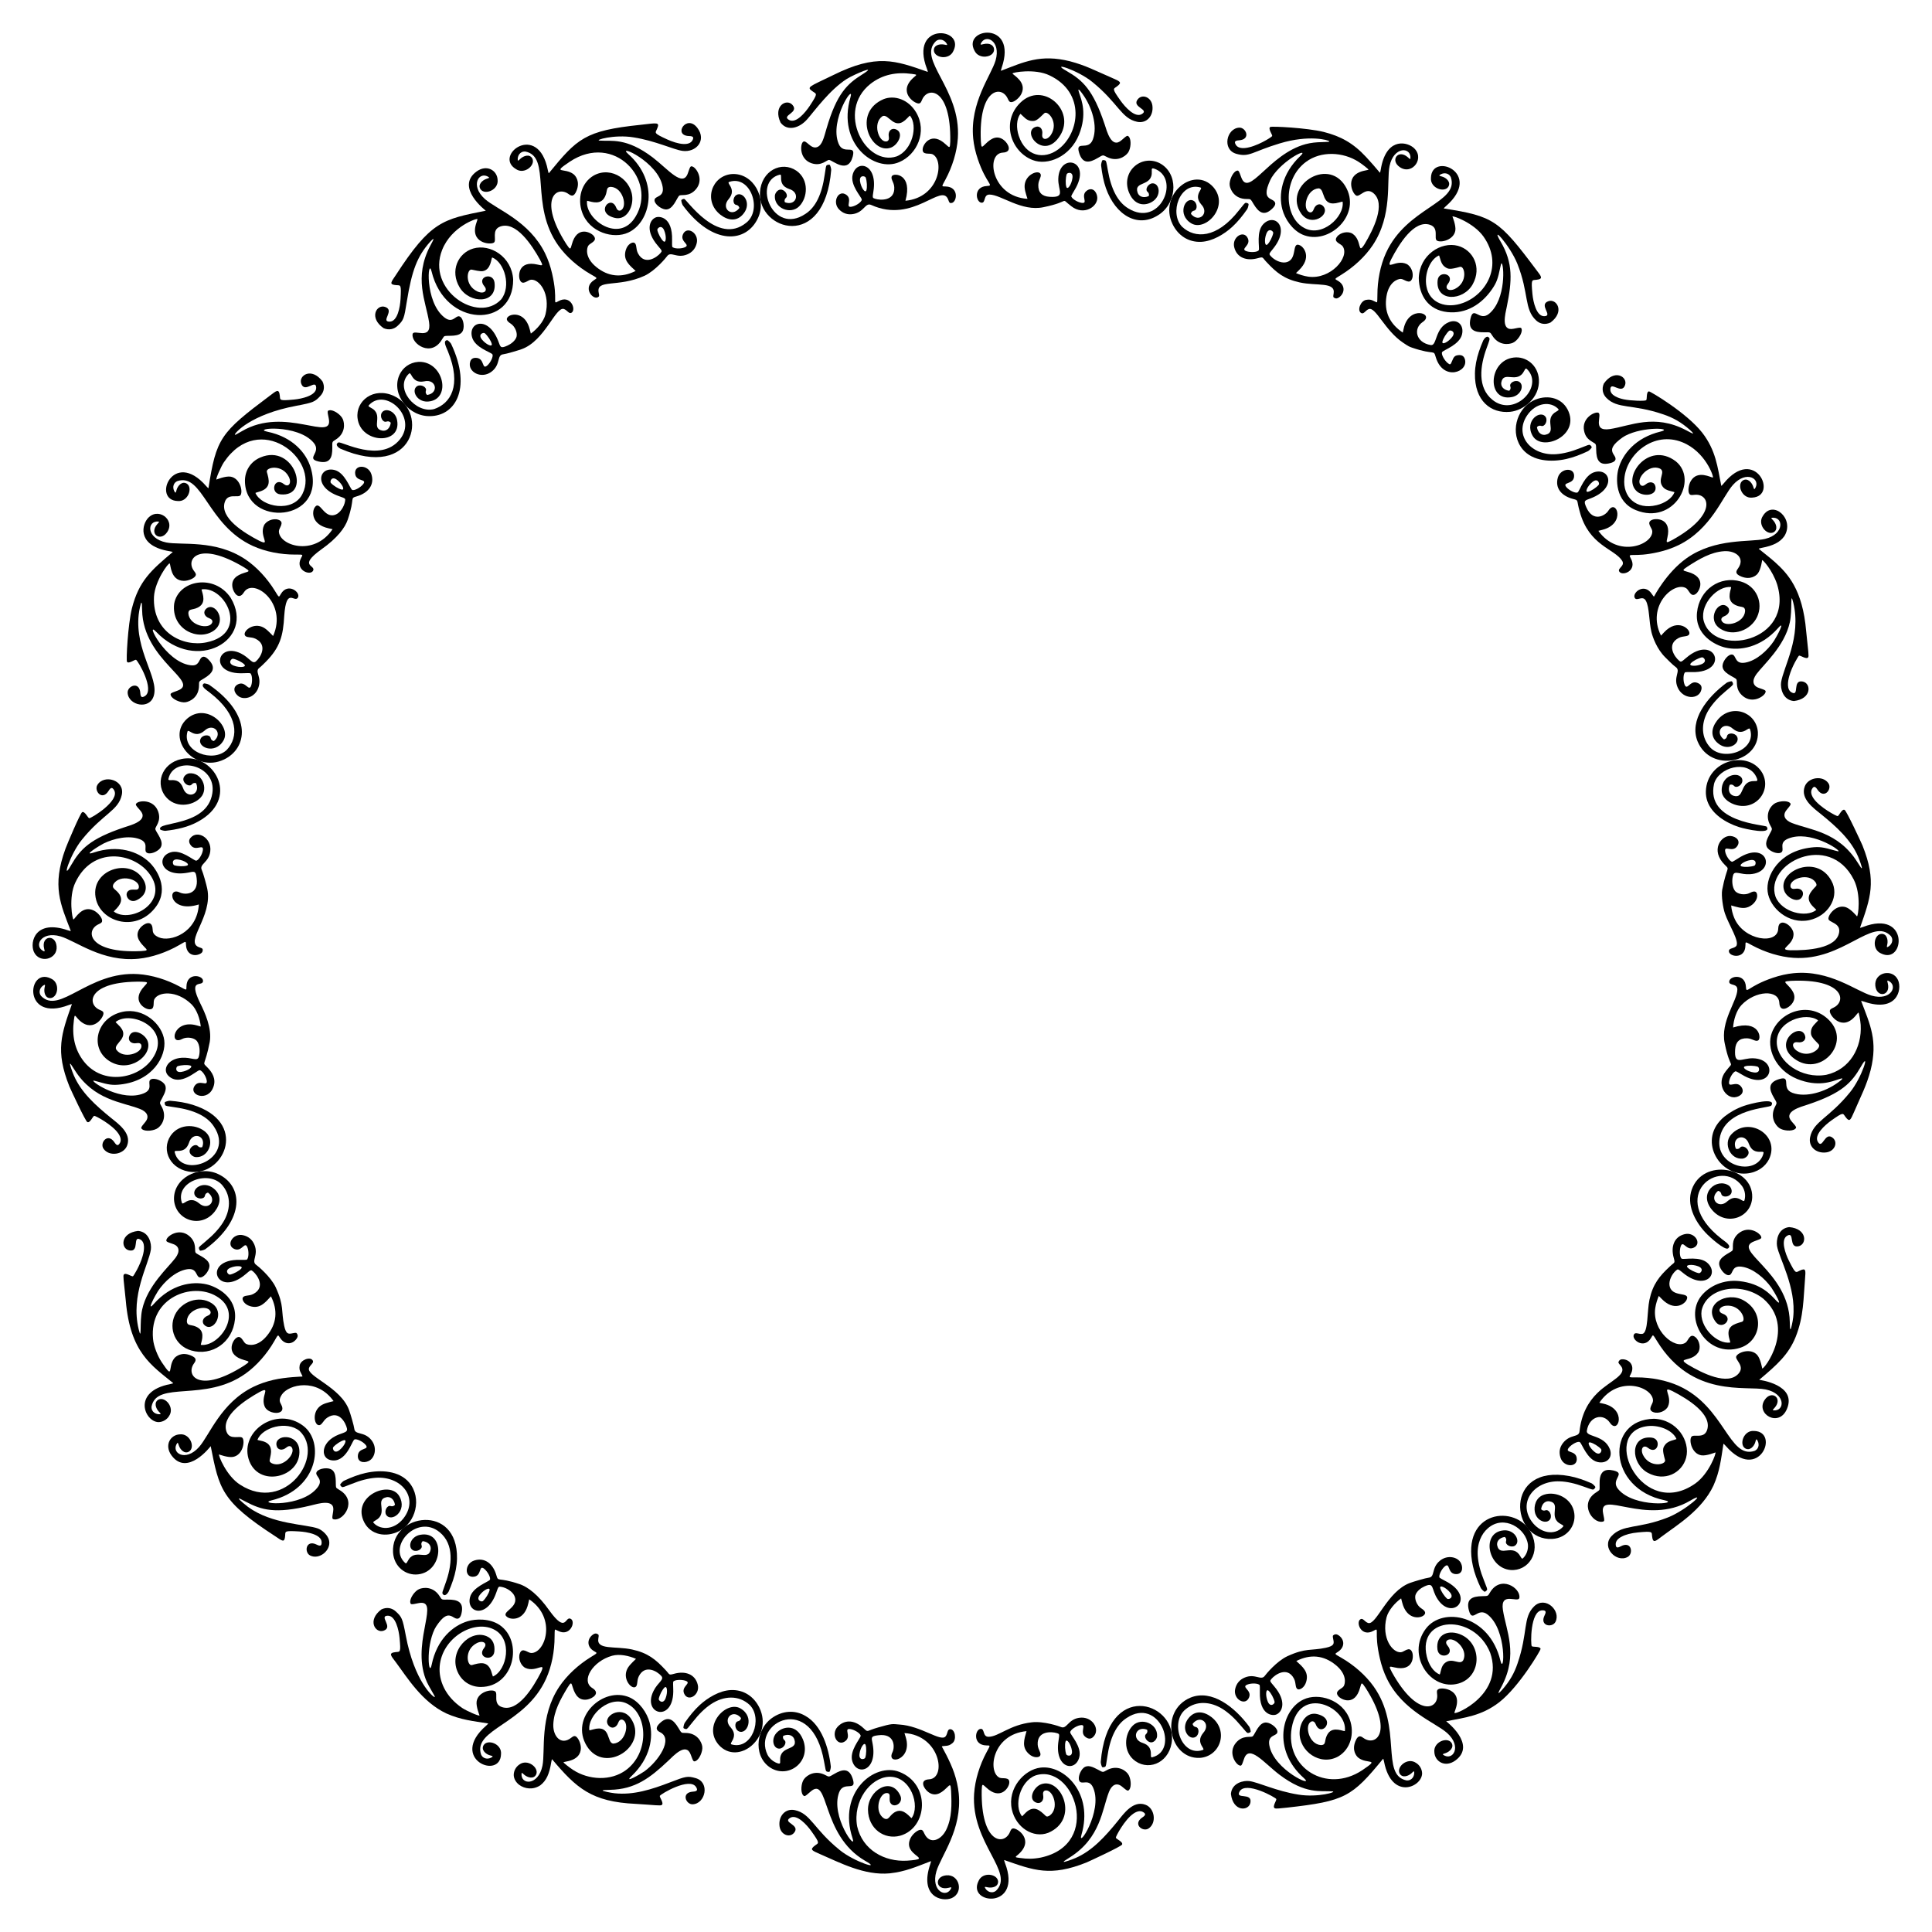<?xml version="1.0" encoding="UTF-8"?>
<!DOCTYPE svg  PUBLIC '-//W3C//DTD SVG 1.1//EN'  'http://www.w3.org/Graphics/SVG/1.1/DTD/svg11.dtd'>
<svg enable-background="new 0 0 1655.858 1655.858" version="1.1" viewBox="0 0 1655.9 1655.9" xml:space="preserve" xmlns="http://www.w3.org/2000/svg">

	
		
			<path d="m1518.2 947.52c-1.456 2.36-40.23 2.322-44.338 28.418-3.472 21.583 24.888 30.98 34.962 18.005 1.315-1.695 2.216-3.512 2.68-5.693 0.188-0.883-0.193-1.139-2.321-1.059-4.747 0.294-8.101-1.228-10.154-6.586-3.233-10.046-15.33-6.02-11.283 3.916 0.554 0.339 2.366 0.633 3.707-0.971 2.077-2.485 7.201 0.606 7.27 4.365 0.014 2.382-2.518 4.775-5.08 5.116-10.731 1.052-16.825-12.952-9.899-20.595 14.784-16.283 42.586 0.51 32.349 21.321-3.235 6.282-9.83 11.205-19.18 12.049-23.845 2.101-42.396-29.578-18.954-48.751 4.726-3.768 10.394-6.987 16.657-9.183 5.369-1.883 28.137-7.771 23.584-0.352z"/>
			<path d="m1537.3 834.11c30.892-3.009 53.448 15.289 66.683 19.181 17.017 4.974 23.43-8.968 14.138-12.819-0.674 1e-3 -0.675 0.036-0.081 2.463 2.602 10.931-9.711 12.499-10.717 1.92-1.119-11.431 14.799-15.197 19.486-4.824 3.744 8.631-1.407 28.001-29.044 18.498-1.427-0.487-2.595-0.742-2.598-0.57 7.774 20.376 14.389 34.09 8.157 59.105-3.611 13.656-8.083 21.719-14.156 35.858-3.096 6.897-3.747 9.402-7.523 4.242-2.214-3.024-1.453-4.323-12.052 3.211-5.522 3.94-15.029 12.438-11.52 18.286 4.17 6.948 5.842-9.424 12.929-3.281 4.469 3.867 1.484 11.425-5.747 12.337-8.786 1.124-15.566-5.062-13.799-13.155 2.955-13.622 15.995-15.986 34.083-38.282 10.41-12.647 17.922-37.227 9.336-21.902-7.895 13.648-16.092 22.526-45.361 32.315-6.105 2.017-21.639 5.915-13.727 14.694 4.094 4.631 4.233 4.988 2.761 6.23-2.59 2.197-10.228 1.669-13.658-0.864-3.532-2.614-8.079-9.73-3.382-18.492 1.636-3.083 1.582-2.836-0.99-7.245-4.405-7.361-5.308-13.19 4.312-16.109 11.343-3.473 1.112 7.909 11.471 11.769 11.608 4.322 28.057-0.871 38.931-8.799 5.903-4.286 4.201-4.037 0.375-2.757-5.545 1.846-17.512 6.801-35.237-0.335-18.989-7.677-26.708-26.876-21.711-39.726 7.169-18.636 32.858-27.324 49.216-10.475 18.66 19.111-6.527 47.549-28.11 34.081-21.875-13.598 2.322-32.961 7.112-21.589 1.654 3.922-1.385 6.951-6.111 6.228-4.606-0.702-5.736 3.759-0.666 7.356 10.727 7.124 21.609-2.712 18.599-5.683-6.063-6.08-6.709-7.436-6.547-10.608 0.137-2.682 1.285-4.797 4.076-7.554 1.122-1.103 2.033-2.131 2.031-2.276-10.245-7.59-36.361 0.476-35.391 19.615 0.839 15.772 20.84 30.919 42.44 27.057 20.25-4.549 30.603-23.443 29.469-42.775-0.273-3.873-1.592-10.753-1.963-10.616-0.146 0.051-1.118 1.155-2.159 2.446-11.516 14.29-22.499 0.28-22.358-3.654 0.046-1.267 0.62-1.807 3.098-2.938 11.688-5.355 8.72-25.115-36.512-22.99-5.846 0.455-5.88 0.495-2.315 4.066 5.155 5.173 7.464 10.321 3.109 15.787-2.893 3.63-10.214 7.509-10.64-0.997-0.581-11.604-20.494-10.66-32.387 1.813-4.424 4.625-6.857 13.001-7.244 19.3 22.48-7.019 24.329 8.91 21.703 10.919-2.3 1.761-5.089-1.527-9.747-1.65-6.659-0.171-9.789 3.276-10.203 9.544-0.962 14.336 5.586 7.246 15.476 7.587 22.785 0.713 16.133 29.715-9.835 13.879-2.404-1.469-4.67-2.692-4.95-2.725-1.865-0.211-5.373 5.04-5.887 8.936-0.792 5.946 5.958-1.225 10.195 4.033 3.803 4.744-0.205 8.789-5.262 9.274-8.124 0.78-16.253-11.51-7.851-22.183 7.868-10.423 4.192 0.62-0.82-24.02-3.923-18.662 10.753-36.309 10.842-46.078 0.051-5.566-7.006-3.106-6.99-6.726 0.022-5.006 13.739-7.592 14.334 4.417 0.33 6.643 1.605-0.536 23.064-7.791 5.926-2.01 11.982-3.389 17.825-3.959zm-41.631 79.834c-3.104 1.002 2.159 4.573 7.699 5.257 5.801 0.703 4.566-4.52 3.121-4.962-3.216-0.987-8.308-1.112-10.82-0.295z"/>
		
		
			<path d="m1514.2 708.55c-1.209-1.82-52.461-3.182-45.106-36.718 3.732-13.985 28.396-21.079 35.966-6.446 2.103 4.187 1.06 4.072-1.196 4.057-13.418-0.406-7.981 15.728-18.166 12.57-2.956-0.924-5.062-4.287-3.2-9.274 0.544-0.353 2.348-0.697 3.743 0.853 2.161 2.403 7.187-0.817 7.134-4.546-0.123-8.02-17.61-6.847-17.745 8.138-0.054 5.941 4.962 10.117 10.568 12.205 18.091 6.592 32.565-11.449 24.37-26.675-11.414-20.377-47.554-11.72-48.489 15.475-0.365 12.184 8.29 21.421 19.836 27.185 2.813 1.425 5.684 2.591 8.692 3.538 5.814 1.834 28.309 6.772 23.593-0.362z"/>
			<path d="m1537.3 820.96c42.728 2.788 67.398-35.242 83.291-18.737 2.881 3.805 0.438 8.033-2.839 9.534-0.673 0.025-0.675-0.01-0.145-2.459 0.754-3.627-0.335-9.268-5.287-8.874-6.334 0.75-8.209 13.303-0.138 16.734 20.371 10.24 24.626-38.069-15.414-22.665-1.402 0.538-2.558 0.836-2.568 0.664 8.897-25.36 14.463-39.673 2.112-70.512-0.976-2.321-13.694-29.804-15.369-30.523-2.382-1.017-4.668 5.123-5.889 5.354-1 0.184-15.443-7.536-20.586-15.015-2.134-3.081-2.72-5.931-1.464-8.165 1.472-2.619 2.722-2.524 4.667 0.412 5.723 8.637 12.752-0.221 9.538-5.238-4.782-7.27-17.588-5.288-20.415 2.718-3.847 10.472 7.678 18.523 13.792 23.472 13.725 11.131 25.73 22.11 31.922 36.437 1.646 3.811 3.553 9.595 3.277 9.956-0.306 0.41-0.814-0.295-3.861-5.14-16.49-26.215-40.757-27.522-56.143-33.549-5.838-2.294-8.416-6.429-4.515-11.151 3.941-4.736 4.074-5.097 2.564-6.283-2.655-2.097-10.273-1.324-13.623 1.3-4.447 3.494-7.209 10.769-2.76 18.476 1.747 3.042 1.651 2.768-0.759 7.236-2.41 4.541-4.392 8.734-1.522 12.153 2.701 3.218 9.775 5.633 12.028 3.05 2.148-2.462-2.764-8.044 5.459-11.398 18.489-7.535 44.208 9.42 43.166 10.882-0.102 0.137-1.658-0.193-3.456-0.724-9.935-2.906-13.221-3.263-19.71-2.556-28.062 3.109-39.346 24.401-37.641 37.796 1.641 13.793 17.717 28.419 35.783 24.485 15.546-3.383 25.036-18.376 20.091-31.182-11.548-27.265-48.104-11.137-41.587 6.182 2.353 6.251 12.846 11.477 15.691 4.152 1.437-3.925-1.716-6.882-6.405-6-1.496 0.277-3.861 0.151-4.031-2.281-0.448-6.399 15.565-11.785 21.575-3.264 0.754 1.337 1.135 2.433 0.323 3.285-4.948 5.201-10.166 10.453-1.828 18.189 1.146 1.064 2.095 2.059 2.108 2.203-8.733 7.009-29.682 2.093-34.966-11.391-9.622-28.408 45.967-56.243 67.08-14.602 6.549 12.929 3.726 31.813 2.726 31.476 0 0-5.135-6.292-9.385-7.784-8.049-2.829-15.261 6.121-15.079 9.86 0.211 3.315 10.514 3.356 9.193 11.591-2.114 14.104-27.502 15.623-41.721 15.404-11.629-0.537 2.177-3.695 2.638-13.336 0.467-7.66-12.912-16.055-13.141-5.186-0.293 14.004-29.513 10.415-37.698-9.231-1.384-3.318-2.302-7.016-2.65-10.67 4.758 1.336 8.858 2.71 12.701 1.955 5.076-0.993 10.121-6.116 9.585-10.997-0.391-3.704-3.017-3.394-6.295-1.658-3.884 2.054-10.35 1.325-12.768-1.866-2.514-3.323-2.777-9.626-1.489-13.509 1.352-4.142 6.03-0.164 14.521-0.705 22.787-1.378 15.169-30.051-10.325-13.523-2.366 1.533-4.54 2.805-4.828 2.848-1.907 0.27-5.564-4.862-6.209-8.721-0.984-5.889 5.992 1.058 10.07-4.3 3.64-4.769-0.507-8.723-5.602-9.063-7.853-0.524-17.61 12.231-4.647 24.895 4.482 4.452 1.664 0.358-2.396 21.3-0.909 5.181 0.792 15.637 2.341 20.191 3.229 9.685 13.305 24.845 9.436 28.243-2.297 2.018-6.134 1.473-6.039 4.128 0.174 4.901 13.96 7.222 14.194-4.812 0.07-3.594-0.378-3.504 5.834-0.15 10.979 5.918 23.75 9.888 35.487 10.659zm-44.497-78.353c-3.137-0.908 2.02-4.612 7.534-5.456 5.792-0.873 4.695 4.367 3.276 4.845-3.185 1.079-8.272 1.352-10.81 0.611z"/>
		
	
	
		
			<path d="m1364.1 1271.3c1.08 0.529 3.307 2.744 3.272 3.259-0.044 0.591-0.893 1.681-1.585 2.054-0.568 0.303-1.772-0.027-8.142-2.374-7.843-2.898-14.852-4.435-21.014-4.596-21.446-0.714-35.793 17.552-23.88 34.312 7.01 9.845 19.49 12.754 26.887 4.604 0.607-0.668 0.405-1.08-1.482-2.073-12.078-5.99 0.54-17.678-10.016-19.715-3.046-0.58-6.505 1.404-7.246 6.706 0.31 0.569 1.736 1.728 3.705 1.013 3.052-1.108 5.945 4.119 4.116 7.398-2.671 4.831-11.626 2.056-13.198-5.95-0.914-4.595 0.365-12.465 7.98-14.891 9.79-3.244 24.297 2.857 25.869 16.368 1.281 10.458-6.366 20.8-18.827 21.572-36.422 2.098-41.93-64.493 14.611-53.845 6.194 1.161 12.407 3.326 18.95 6.158z"/>
			<path d="m1439 1187.9c39.302 17.886 42.808 62.789 64.783 55.657 4.403-1.982 4.167-6.871 1.975-9.728-0.584-0.336-0.602-0.306-1.27 2.108-0.972 3.589-4.727 7.973-8.882 5.338-5.18-3.532-0.989-15.55 7.735-14.824 22.682 0.457 4.081 45.282-24.233 12.815-0.989-1.133-1.873-1.937-1.961-1.79-2.056 13.153-3.087 23.524-8.538 35.772-9.878 21.043-31.01 33.707-44.036 43.457-5.542 4.186-7.876 6.554-8.585-0.037-0.389-3.735 0.826-4.455-12.069-3.247-5.823 0.547-10.593 1.811-13.902 3.576-3.363 1.717-5.248 3.959-5.207 6.52 0.047 3.003 1.201 3.505 4.329 1.825 9.347-5.015 11.029 6.261 5.938 9.092-9.57 5.323-22.83-8.054-13.949-17.76 9.773-10.575 22.97-5.975 48.633-16.168 15.511-6.214 34.787-23.641 18.973-14.338-37.829 22.469-79.282-10.546-74.653 11.245 1.288 6.098 1.246 6.49-0.662 6.821-8.638 1.555-20.319-15.851-5.122-25.281 1.283-0.799 2.442-1.712 2.547-2.048 1.099-3.153-3.423-20.104 11.94-16.577 11.464 2.615-2.856 7.557 4.1 15.949 13.767 16.621 53.834 12.451 39.824 9.597-48.966-10.049-50.954-69.045-9.191-69.86 19.839 0.625 31.448 19.118 27.624 33.48-3.431 12.887-18.29 20.915-33.022 12.723-14.493-8.095-15.277-31.878 3.341-30.061 9.273 0.899 5.435 15.581-3.067 8.752-3.727-2.978-6.739 0.586-4.227 6.058 5.672 11.442 20.119 8.552 18.928 4.348-2.378-8.438-1.947-10.01-0.349-12.444 1.148-1.747 2.893-3.338 7.279-4.524 1.502-0.409 2.798-0.848 2.876-0.97-3.395-7.862-16.03-12.767-26.502-10.798-38.763 6.86-2.48 80.793 42.693 48.883 11.849-8.502 18.148-26.41 17.148-26.592 0 0-7.621 3.136-11.942 2.492-8.131-1.211-10.818-12.449-8.688-15.793 1.856-2.914 10.851 2.112 13.538-5.941 4.537-13.692-16.823-26.673-29.542-33.245-10.428-4.988 0.099 3.841-3.969 13.018-1.749 3.943-7.912 6.592-12.458 4.982-5.758-2.06-0.49-6.749-0.407-9.723 0.334-11.878-29.654-22.597-45.999 1.644l3.48 0.782c20.551 4.578 12.783 27.034 5.587 16.319-5.615-8.351-17.659-5.981-19.771 6.905-0.949 5.533 14.801 3.244 19.715 15.704 2.821 7.284-2.686 12.907-10.525 11.075-8.942-2.073-13.289-15.611-15.172-17.016-1.557-1.15-7.073 1.771-9.532 4.84-3.688 4.739 5.785 1.906 6.811 8.573 1.301 8.445-11.068 8.497-13.844-0.034-1.532-4.674-0.857-8.821 2.098-12.643 6.346-8.044 13.766-4.399 14.207-10.159 1.521-14.336 7.352-25.108 15.515-32.93 10.608-10.402 26.451-15.625 19.505-23.48-1.883-2.123-1.993-2.404-1.318-3.603 0.75-1.338 1.96-1.804 4.041-1.564 5.868 0.674 9.594 6.183 6.178 12.575-1.677 3.196-2.013 2.895 5.063 2.905 12.454-0.016 25.473 2.476 36.19 7.348zm-75.979 48.394c-3.198-0.685-0.437 5.025 4.024 8.383 4.678 3.505 6.239-1.623 5.211-2.723-2.291-2.458-6.644-5.109-9.235-5.66z"/>
		
		
			<path d="m1481.1 1070c3.109-2.3-1.684-5.175-5.419-8.09-47.714-37.184-1.005-70.678 17.49-45.232 2.472 3.594 3.126 8.081 1.997 12.061-0.244 0.862-0.7 0.906-2.54-0.175-4.051-2.511-7.717-2.774-12.012 0.94-7.518 7.267-16.298-2.042-8.137-8.8 0.646-0.033 2.381 0.574 2.82 2.615 0.681 3.165 6.632 2.897 8.437-0.359 1.159-2.067 0.109-5.342-2.02-6.867-10.15-6.812-26.57 6.255-14.384 20.854 12.185 14.517 33.88 6.782 34.472-10.843 0.637-26.123-42.188-33.776-51.822-6.514-4.488 12.701 2.332 26.597 11.396 36.454 4.393 4.802 17.145 15.894 19.722 13.956z"/>
			<path d="m1513.4 1190.9c17.363 3.579 16.555 18.913 6.471 17.904-0.595-0.316-0.579-0.347 1.124-2.188 7.406-8.383-2.739-15.601-8.57-6.701-7.884 11.907 12.187 23.872 19.082 7.827 9.044-21.049-23.724-25.095-23.724-25.095 15.552-13.102 25.182-21.696 31.275-36.809 7.011-17.479 6.61-33.373 8.004-49.491 0.572-7.596 1.046-9.97-4.629-7.247-3.374 1.618-3.311 3.091-9.138-8.488-3.033-6.006-7.368-18.004-1.583-21.45 6.827-4.067 0.91 10.985 9.878 8.965 7.198-1.614 7.492-15.036-8.115-16.382-9.871 1.124-11.142 11.637-10.41 16.128 1.546 10.1 16.627 35.452 13.877 61.132-0.467 4.13-1.839 10.036-2.241 10.217-0.473 0.2-0.559-0.665-0.701-6.355-0.838-43.625-51.011-61.623-30.067-69.104 5.864-2.093 6.115-2.354 5.403-4.137-1.146-2.865-10.616-9.617-19.311-2.451-6.953 5.862-3.86 12.891-5.16 14.574-1.692 2.121-12.553 5.536-11.311 12.398 0.777 4.184 5.555 9.75 8.835 8.657 3.203-1.066 1.638-8.345 10.431-7.125 9.733 1.353 19.614 9.886 25.357 17.866 2.19 3.063 11.065 18.404 3.873 10.833-4.293-4.507-12.417-14.239-31.247-16.344-13.376-1.475-25.562 3.958-32.564 12.577-15.598 19.185 4.675 53.757 33.252 44.561 17.925-5.717 21.719-30.227 2.804-40.704-14.538-8.041-35.099 3.758-23.697 18.636 5.655 7.402 16.081-3.57 5.798-7.203-4.419-1.575-3.167-6.022 2.879-6.78 12.723-1.193 17.846 12.611 13.718 13.787-7.234 2.078-13.939 3.835-10.705 14.819 0.447 1.49 0.759 2.82 0.696 2.951-11.282 1.676-26.688-13.262-24.581-27.406 4.223-19.702 33.849-25.168 52.736-10.306 28.557 24.581 0.565 61.375-0.775 59.906 0 0-1.359-8.102-4.193-11.423-5.329-6.248-16.293-2.607-18.009 0.963-1.466 3.05 7.515 8.123 2.144 14.63-9.222 11.091-31.473-0.164-43.794-7.548-9.719-6.237 3.309-1.969 8.928-10.244 2.459-3.621 1.344-10.253-2.368-13.227-4.782-3.818-5.953 3.133-8.44 4.775-9.441 6.24-28.638-10.666-25.956-29.51 0.521-3.658 1.878-7.903 3.072-10.564l2.498 2.56c10.561 10.863 19.542 4.65 21.328 0.79 3.59-7.76-13.175-1.206-14.685-12.594-0.509-3.859 1.889-9.301 5.487-12.445 1.783-1.558 1.766-1.58 6.304 2.098 18.232 14.833 30.909 1.446 21.198-8.275-6.499-6.531-20.212-3.142-22.409-4.018-1.807-0.731-2.231-6.941-0.944-10.639 2.047-5.612 4.67 3.929 10.843 1.323 7.793-3.29 1.381-13.82-7.359-11.763-9.259 2.2-12.127 10.851-9.475 20.307 1.383 4.997 0.684 3.517-3.349 7.428-9.013 8.371-14.532 15.117-17.455 28.5-2.091 9.551-0.971 28.17-6 29.205-3.007 0.616-6.034-1.793-7.311 0.546-2.451 4.489 8.793 13.092 14.706 2.943 1.795-3.073 1.366-3.276 5.125 2.792 30.112 48.883 75.993 37.913 93.15 41.418zm-67.017-104.57c-2.27-2.365 4.014-2.998 9.212-0.959 5.438 2.147 1.928 6.156 0.453 5.858-3.288-0.662-7.83-2.98-9.665-4.899z"/>
		
	
	
		
			<path d="m1070.7 1479.9c0.67 1.004 1.484 4.033 1.193 4.454-0.335 0.487-1.611 1.019-2.396 0.999-0.642-0.018-1.516-0.903-5.843-6.112-5.322-6.416-10.597-11.215-15.886-14.549-10.15-6.354-22.225-7.262-31.409 0.175-14.186 11.011-3.785 41.227 14.496 35.052 0.859-0.279 0.891-0.737-0.244-2.539-2.63-3.963-2.99-7.629 0.628-12.086 7.092-7.826-2.453-16.285-9.042-7.812-0.017 0.65 0.636 2.365 2.697 2.724 3.194 0.556 3.078 6.539-0.145 8.478-5.66 3.423-13.485-7.118-6.01-16.108 5.457-6.804 13.007-5.969 19.661-0.817 14.993 11.745 7.552 33.658-10.014 34.905-26.21 1.257-35.264-40.428-7.85-51.728 18.081-7.212 37.644 8.019 50.164 24.964z"/>
			<path d="m1177.3 1445.4c24.989 35.028 5.669 75.947 28.171 80.569 4.772 0.437 7.067-3.855 6.6-7.42-0.337-0.583-0.368-0.567-2.168 1.171-2.679 2.553-8.073 4.579-10.354 0.207-2.744-5.789 6.949-13.968 14.151-8.938 3.04 1.828 5.059 5.245 5.182 8.906-5e-3 11.817-26.138 23.434-32.613-9.977-0.286-1.472-0.647-2.609-0.798-2.528-26.718 32.628-32.596 36.37-82.298 41.904-6.185 0.612-9.723 1.151-10.723 0.459-2.098-1.457 1.877-6.712 1.443-7.824-0.488-1.233-26.281-15.792-31.485-6.402-3.929 7.09 11.075 0.341 9.3 9.553-1.402 7.312-14.877 8.018-16.71-7.563 0.86-9.587 10.984-11.626 15.891-10.967 7.966 1.147 23.076 8.61 41.93 11.586 16.542 2.728 34.087-2.43 29.051-2.775-9.781-0.695-22.714 2.853-45.461-14.433-12.801-9.725-25.874-26.377-30.183-13.349-1.966 5.86-2.204 6.162-4.016 5.509-3.25-1.162-9.814-10.885-2.99-19.245 5.958-7.157 12.816-4.312 14.471-5.693 2.183-1.821 5.333-12.73 12.124-11.743 4.188 0.59 9.945 5.33 8.932 8.605-0.968 3.131-8.321 1.921-6.85 10.684 3.612 21.491 39.834 37.317 29.641 28.294-27.322-24.212-19.236-58.631-0.226-67.405 12.504-5.902 33.44-0.093 39.646 17.41 4.042 11.39 0.878 25.132-9.991 31.446-15.353 8.58-33.68-4.423-33.078-20.758 0.336-9.145 6.452-17.862 15.402-15.469 16.849 4.35 2.974 20.49-1.592 8.666-0.552-1.418-1.905-3.362-4.066-2.218-5.685 3.01-1.848 19.461 8.599 20.056 5.201-0.225 2.073-4.311 6.099-10.087 4.394-6.23 13.361-1.45 14.361-1.955 2.476-20.391-38.909-40.114-45.574-2.708-5.991 33.94 29.766 56.643 60.415 36.294 16-10.807 4.179-4.764-3.334-10.758-1.813-1.45-5.571-6.275-2.573-13.872 2.564-6.596 5.323-4.198 7.044-2.972 10.588 7.545 26.058-5.069 1.695-43.134-3.309-4.837-3.361-4.845-4.667 0.045-4.352 16.039-16.037 10.282-18.561 7.298-3.974-4.675 2.994-6.165 4.525-8.602 1.374-2.188 3.021-10.11-6.714-18.116-10.524-8.639-21.981-9.49-33.89-3.51 5.351 4.933 11.04 9.399 8.436 17.932-1.534 5.138-5.561 6.918-7.088 6.286-2.67-1.105-1.22-5.18-3.436-9.273-5.713-10.534-16.146-3.281-19.22 0.391-1.525 1.814-1.54 1.814 2.253 6.247 10.695 12.469 7.485 21.807 1.999 24.23-3.188 1.459-14.682 0.709-14.192-19.337 0.068-2.83 0.015-5.358-0.099-5.626-0.767-1.768-7.057-2.144-10.688-0.634-5.5 2.287 4.019 4.585 1.599 10.856-3.081 7.985-13.874 1.706-11.979-7.029 1.053-4.853 3.961-8.101 8.169-9.854 9.079-3.826 14.124 3.159 17.379-1.664 0.675-1 9.841-12.238 19.175-16.629 16.054-7.356 20.292-4.531 32.924-7.238 7.682-1.649 7.136-3.81 6.406-7.387-0.568-2.78-0.518-3.071 0.67-3.759 1.326-0.767 2.61-0.554 4.294 0.704 4.784 3.57 5.202 9.924-0.958 13.947-2.992 1.954-3.19 1.529 2.926 5.048 10.768 6.204 20.848 14.99 27.672 24.548zm-89.987 3.744c-2.417-2.185-2.877 4.176-0.707 9.309 2.29 5.383 6.191 1.682 5.851 0.209-0.751-3.282-3.184-7.754-5.144-9.518z"/>
		
		
			<path d="m1269.2 1361.1c0.568 1.067 2.844 3.22 3.349 3.163 0.584-0.065 1.645-0.937 1.994-1.638 0.284-0.574-0.085-1.764-2.636-8.049-3.164-7.758-4.867-14.639-5.326-20.887-0.751-10.875 3.124-19 8.585-23.737 13.931-12.291 32.978 0.24 34.437 14.135 0.323 4.056-1.226 8.608-4.258 11.474-0.645 0.621-1.062 0.432-2.117-1.42-6.362-11.818-17.603 0.946-19.967-9.451-0.679-3.021 1.177-6.522 6.423-7.399 0.577 0.295 1.778 1.685 1.135 3.666-0.998 3.071 4.302 5.814 7.504 3.906 5.633-3.48-0.078-15.225-11.338-12.951-17.339 3.315-11.366 32.022 7.663 33.713 15.071 1.214 26.257-14.817 17.776-31.663-12.725-25.199-60.688-19.792-49.99 28.401 1.366 6.152 3.711 12.274 6.766 18.737z"/>
			<path d="m1188.7 1438.8c13.677 27.809 41.397 37.478 51.524 46.461 13.268 11.812 4.836 24.557-3.382 18.717-0.358-0.571-0.328-0.59 2.052-1.364 3.513-1.167 7.829-4.974 5.036-9.039-3.834-5.153-15.576-0.394-14.548 8.269 0.422 7.973 9.245 13.468 18.067 7.018 18.44-13.577-7.964-33.57-7.964-33.57 15.971-3.168 30.359-4.601 45.502-16.299 17.205-13.443 35.553-44.665 35.434-45.667-0.312-2.588-6.716-1.418-7.576-2.418-0.99-1.164-1.481-30.568 9.06-30.698 3.003-0.037 3.546 1.094 1.976 4.249-4.616 9.283 6.566 10.938 9.304 5.639 4.9-9.708-8.785-22.522-18.246-13.354-9.872 9.565-5.158 22.539-14.281 49.031-2.773 8.227-6.69 15.254-13.349 22.749-4.842 5.226-2.891 1.745-0.211-3.282 14.404-27.432 3.726-47.595 1.026-65.415-2.473-16.373 13.412-5.397 14.125-10.401 1.238-8.502-16.347-19.825-25.315-4.313-1.755 3.036-1.561 2.817-6.635 2.968-8.536 0.13-13.925 2.427-11.331 12.14 3.058 11.456 7.263-3.213 15.99 3.566 16.914 13.148 14.351 53.317 11.018 39.467-9.49-39.287-49.571-46.366-63.922-27.265-17.12 22.736 4.261 53.94 28.276 46.872 19.363-5.763 20.197-32.824 2.787-41.375-11.024-5.432-22.821-0.957-21.083 12.292 1.18 9.182 15.8 5.04 8.618-3.343-0.986-1.157-2.059-3.272-0.044-4.643 5.288-3.597 17.958 7.553 13.593 17.062-2.849 4.857-8.993-2.257-15.098 1.985-2.2 1.529-3.387 3.619-4.253 7.442-0.347 1.53-0.732 2.853-0.85 2.937-5.281-2.074-9.424-8.306-11.102-15.339-8.452-35.128 40.658-37.391 54.314-3.306 12.454 35.548-30.217 53.602-30.613 51.524-0.297-1.305 6.837-13.016-2.904-18.859-3.415-2.033-8.984-2.74-11.099-1.303-1.05 0.706-1.205 1.478-0.855 4.177 1.651 12.815-16.794 20.66-38.745-18.859-2.688-5.211-2.671-5.262 2.233-4.118 16.183 3.759 16.593-9.3 15.163-12.944-2.242-5.74-6.796-0.252-9.666-0.042-7.232 0.566-16.762-12.054-12.371-29.786 1.608-6.26 7.51-12.8 12.537-16.382l0.881 3.457c3.658 14.467 14.478 13.931 18.105 11.388 2.992-2.195 1.443-4.311-1.712-6.292-3.72-2.339-6.31-8.312-4.766-12.008 1.221-2.918 4.445-5.458 7.52-6.834 8.711-3.978 5.434 2.205 11.308 11.049 12.538 19.01 33.617-1.864 6.559-15.691-2.512-1.29-4.723-2.568-4.9-2.793-1.159-1.482 1.452-7.219 4.456-9.72 4.556-3.777 2.138 5.732 8.746 6.571 6.019 0.752 7.288-4.827 5.061-9.358-2.626-5.344-11.604-7.373-18.043-2.033-7.523 6.14-3.89 13.937-9.604 14.53-2.511 0.261-12.76 3.28-15.877 4.433-19.772 7.172-29.001 36.753-36.084 34.366-2.914-0.981-4.329-4.575-6.577-3.151-4.183 2.624 0.766 15.725 11.236 9.875 5.775-3.226-0.01 0.074 5.486 23.771 1.407 6.106 3.421 11.989 6.013 17.259zm45.693-77.63c-0.782-3.175 4.989-0.569 8.477 3.792 3.642 4.575-1.419 6.268-2.549 5.272-2.522-2.219-5.3-6.492-5.928-9.064z"/>
		
	
	
		
			<path d="m712.1 1514.1c0.079 1.205-0.729 4.235-1.191 4.453-0.533 0.253-1.903 0.073-2.573-0.338-0.547-0.337-0.861-1.542-2.005-8.222-10.426-60.328-62.002-33.662-48.473-5.961 1.454 2.796 3.928 5.118 6.758 6.49 4.29 1.967 4.135 0.918 4.05-1.325-0.86-13.886 15.793-7.889 12.107-18.553-1.018-2.921-4.465-4.908-9.436-2.883-0.339 0.554-0.633 2.366 0.971 3.707 2.485 2.077-0.606 7.201-4.365 7.27-5.469 0.032-7.581-9.08-1.404-14.472 5.485-4.782 16.307-6.449 21.675 6.628 7.147 17.791-10.448 32.921-26.112 25.215-16.246-8.365-15.493-32.757-0.517-43.566 8.597-6.185 19.559-7.433 28.964-1.712 13.636 7.877 19.69 26.87 21.551 43.269z"/>
			<path d="m821.74 1537.3c3.01 30.906-15.277 53.411-19.181 66.683-4.974 17.017 8.968 23.43 12.819 14.138-1e-3 -0.674-0.036-0.675-2.463-0.081-10.931 2.602-12.499-9.711-1.92-10.717 11.346-1.112 15.242 14.778 4.824 19.486-8.631 3.744-28.001-1.407-18.498-29.044 0.487-1.426 0.742-2.595 0.57-2.597-12.748 4.864-21.745 8.964-35.28 10.456-21.894 2.071-43.101-9.333-59.683-16.455-6.897-3.097-9.401-3.747-4.241-7.523 3.024-2.214 4.323-1.452-3.211-12.052-3.941-5.523-12.438-15.029-18.286-11.52-6.947 4.17 9.424 5.843 3.281 12.929-3.867 4.469-11.425 1.487-12.336-5.747-1.124-8.787 5.062-15.566 13.154-13.799 13.698 2.971 15.861 15.893 38.282 34.083 12.647 10.411 37.227 17.922 21.902 9.336-38.404-22.217-30.49-73.977-47.009-59.088-4.631 4.094-4.988 4.233-6.23 2.761-2.197-2.59-1.669-10.228 0.864-13.658 2.615-3.532 9.729-8.079 18.492-3.382 3.083 1.636 2.836 1.582 7.245-0.99 7.361-4.405 13.19-5.308 16.109 4.312 3.474 11.343-7.909 1.111-11.769 11.471-7.673 20.604 15.624 51.467 11.556 39.306-13.104-39.354 18.763-65.232 40.062-56.947 27.029 10.396 24.461 48.099 0.681 54.726-13.532 3.654-27.313-5.966-27.524-22.214-0.242-16.426 19.911-29.323 27.712-12.143 2.718 5.956-4.361 10.483-7.736 7.199-3.379-3.357 0.906-9.236-3.793-9.427-6.425-0.261-11.31 15.894-2.559 21.668 4.594 2.412 4.519-3.121 10.324-5.741 6.903-3.165 12.417 5.549 13.417 5.531 7.602-10.262-0.509-36.358-19.615-35.391-15.736 0.838-30.926 20.802-27.057 42.44 4.548 20.244 23.441 30.602 42.775 29.469 25.066-1.769-4.964-3.668 3.076-19.493 1.828-3.582 6.188-7.078 8.747-6.986 1.267 0.046 1.807 0.62 2.938 3.098 4.581 9.998 14.298 5.937 18.738-2.949 5.117-10.425 4.796-21.977 4.252-33.563-0.455-5.846-0.495-5.88-4.066-2.315-5.173 5.155-10.321 7.464-15.787 3.109-3.63-2.893-7.509-10.214 0.997-10.64 15.247-0.762 9.65-37.741-21.113-39.631l1.06 3.395c6.318 20.093-17.083 24.641-11.335 12.998 2.159-4.379 2.143-16.437-12.264-14.509-6.739 0.757-5.708 2.144-4.737 7.346 4.378 23.3-13.533 27.835-17.443 14.807-2.655-8.861 6.882-19.2 7.166-21.594 0.211-1.865-5.04-5.373-8.936-5.887-5.946-0.793 1.225 5.958-4.033 10.196-6.76 5.419-12.82-5.485-6.863-12.047 5.135-5.604 13.57-7.159 22.478 1.249 4.044 3.813 1.971 2.118 12.411-0.794 11.982-3.474 12.153-2.978 17.878-2.513 19.008 1.084 35.718 15.193 39.866 10.188 1.968-2.373 1.305-6.176 3.962-6.163 4.23 0.019 5.707 8.785 2.016 11.866-2.126 1.783-3.546 2.325-6.433 2.468-1.94 0.096-2.756 0.262-2.761 0.561 0 0 7.098 12.287 10.552 22.503 2.008 5.923 3.387 11.979 3.956 17.822zm-79.833-41.631c-1.002-3.104-4.572 2.158-5.257 7.699-0.703 5.801 4.52 4.566 4.962 3.121 0.986-3.216 1.111-8.308 0.295-10.82z"/>
		
		
			<path d="m943.44 1510.2c-0.042 1.207 0.855 4.21 1.321 4.414 0.538 0.236 1.895 0.014 2.548-0.417 0.534-0.354 0.808-1.568 1.741-8.282 2.313-16.456 7.723-27.784 16.513-33.399 27.839-18.692 45.827 27.707 21.975 33.633-0.87 0.216-1.136-0.157-1.123-2.288 0.144-4.758-1.467-8.066-6.844-9.944-10.076-2.908-6.411-15.141 3.548-11.422 0.353 0.544 0.697 2.348-0.853 3.743-2.403 2.161 0.817 7.187 4.546 7.134 2.37-0.036 4.661-2.672 4.924-5.241 0.718-10.712-13.296-16.463-20.719-9.236-7.462 7.275-8.839 22.866 2.218 30.632 12.785 8.732 30.156 0.021 31.263-18.536 1.949-32.342-55.309-50.933-61.058 19.209z"/>
			<path d="m834.9 1537.3c-2.787 42.729 35.243 67.398 18.737 83.291-3.805 2.881-8.033 0.437-9.534-2.839-0.025-0.673 0.01-0.675 2.459-0.145 3.627 0.754 9.268-0.335 8.874-5.287-0.75-6.333-13.303-8.208-16.734-0.138-10.24 20.371 38.069 24.626 22.665-15.414-0.538-1.402-0.836-2.558-0.664-2.568 25.337 8.889 39.659 14.468 70.512 2.112 2.287-0.961 29.804-13.694 30.523-15.369 1.017-2.382-5.123-4.668-5.354-5.889-0.184-1 7.536-15.443 15.016-20.586 3.081-2.133 5.931-2.719 8.165-1.465 2.619 1.472 2.524 2.723-0.412 4.667-8.637 5.723 0.221 12.752 5.238 9.538 7.27-4.782 5.288-17.588-2.718-20.415-10.472-3.847-18.523 7.678-23.472 13.792-11.131 13.725-22.112 25.732-36.437 31.922-3.811 1.646-9.595 3.553-9.956 3.277-0.41-0.306 0.295-0.814 5.14-3.86 26.423-16.621 27.634-41.042 33.549-56.143 2.302-5.858 6.441-8.406 11.151-4.515 4.736 3.942 5.097 4.074 6.283 2.564 2.097-2.655 1.324-10.273-1.3-13.623-3.432-4.368-10.701-7.248-18.476-2.76-3.042 1.747-2.763 1.653-7.236-0.759-4.386-2.327-8.686-4.432-12.153-1.522-3.218 2.701-5.633 9.775-3.05 12.028 2.462 2.148 8.044-2.764 11.398 5.459 8.178 20.066-14.05 52.885-10.158 39.71 10.392-35.527-14.961-59.932-35.24-57.352-13.755 1.636-28.426 17.686-24.485 35.783 3.382 15.546 18.376 25.036 31.182 20.091 27.265-11.547 11.137-48.104-6.182-41.587-6.251 2.353-11.477 12.846-4.152 15.691 3.925 1.438 6.882-1.716 6-6.405-0.277-1.496-0.151-3.862 2.281-4.032 6.399-0.447 11.785 15.566 3.264 21.575-1.337 0.754-2.433 1.135-3.285 0.323-5.295-5.038-10.504-10.11-18.189-1.828-1.064 1.146-2.059 2.095-2.203 2.108-7.008-8.732-2.094-29.682 11.391-34.966 32.817-11.115 58.087 58.877 4.768 70.322-6.911 1.326-11.622 1.212-17.81 0.368-4.981-0.664-4.391-0.597-1.469-3.107 13.816-12.212-0.476-22.434-4.439-22.242-1.263 0.08-1.782 0.669-2.826 3.176-4.886 11.745-24.869 9.872-24.169-35.704 0.27-5.855 0.311-5.89 3.991-2.43 11.677 10.918 18.937 0.815 19.601-3.638 0.921-6.086-5.766-3.643-8.358-4.909-10.409-5.076-6.092-37.085 23.189-39.874-1.99 7.089-4.456 13.848 2.197 19.697 3.974 3.539 8.331 2.934 9.301 1.582 1.688-2.352-1.672-5.04-1.928-9.692-0.657-12.08 12.176-11.29 16.507-9.853 2.238 0.73 2.25 0.724 1.347 6.498-3.688 23.403 14.286 27.428 17.789 14.197 2.382-8.961-7.409-18.967-7.756-21.327-0.27-1.907 4.862-5.564 8.721-6.209 5.889-0.984-1.058 5.992 4.3 10.07 2.448 1.869 4.615 1.935 6.551 0.126 6.733-6.199-0.534-18.391-12.114-16.49-9.587 1.538-10.347 10.151-15.589 7.796-1-0.453-14.57-5.199-24.927-3.945-18.86 2.199-28.237 12.178-36.703 12.386-5.566 0.221-3.29-6.91-6.911-6.781-5.005 0.177-7.195 13.96 4.812 14.194 3.594 0.07 3.504-0.378 0.15 5.834-5.921 10.983-9.891 23.754-10.663 35.491zm78.353-44.497c0.908-3.137 4.612 2.02 5.456 7.534 0.873 5.791-4.365 4.698-4.845 3.276-1.078-3.185-1.351-8.272-0.611-10.81z"/>
		
	
	
		
			<path d="m384.55 1364.1c-0.49 1-3.376 5.276-5.313 1.687-0.304-0.568 0.027-1.772 2.374-8.142 5.785-15.657 8.044-33.965-4.896-44.487-19.369-15.789-44.909 12.426-29.423 26.48 0.668 0.606 1.08 0.405 2.073-1.482 5.99-12.078 17.678 0.54 19.715-10.016 0.58-3.046-1.404-6.505-6.706-7.247-0.57 0.31-1.728 1.736-1.013 3.705 1.108 3.052-4.119 5.945-7.398 4.116-4.831-2.67-2.056-11.626 5.95-13.198 21.849-4.345 20.525 31.291-1.476 33.849-10.458 1.281-20.799-6.367-21.572-18.828-1.923-33.391 55.73-42.482 54.825 5.268-0.058 3.144-0.396 6.244-0.979 9.344-1.164 6.195-3.329 12.408-6.161 18.951z"/>
			<path d="m467.98 1439c-17.886 39.302-62.788 42.809-55.657 64.783 1.982 4.403 6.871 4.167 9.728 1.976 0.336-0.584 0.306-0.602-2.108-1.27-3.589-0.972-7.973-4.727-5.338-8.882 3.532-5.18 15.55-0.989 14.824 7.735-0.457 22.682-45.282 4.081-12.815-24.233 1.133-0.989 1.937-1.872 1.79-1.961-13.058-2.041-23.501-3.077-35.772-8.538-21.11-9.91-33.883-31.246-43.457-44.036-4.189-5.546-6.552-7.876 0.037-8.585 3.734-0.389 4.455 0.826 3.247-12.069-0.648-6.893-3.425-19.214-10.096-19.109-8.09 0.128 5.227 9.801-3.623 12.866-6.946 2.413-14.379-8.876-1.828-18.268 4.387-2.072 8.845-1.434 12.293 1.721 5.136 4.746 5.786 5.82 8.56 20.496 7.357 39.51 23.524 53.092 24.723 52.9 0.507-0.079 0.122-0.862-2.777-5.791-3.311-5.575-4.718-8.748-5.945-12.754-9.656-31.78 13.731-65.943-5.3-61.9-6.098 1.288-6.49 1.246-6.821-0.662-0.603-3.352 3.666-9.714 7.565-11.416 3.596-1.569 12.234-2.54 17.716 6.294 1.853 2.977 1.613 2.776 6.813 2.709 8.357-0.11 14.068 1.949 11.812 11.778-0.961 4.212-2.865 5.831-6.507 3.574-3.799-2.417-6.001-2.327-9.442 0.525-1.979 1.639-5.709 6.563-7.071 9.369-7.93 16.348-4.913 42.174-2.525 30.456 4.461-21.738 18.217-33.389 30.822-37.17 7.014-2.104 18.732-2.531 27.356 3.195 20.685 14.037 12.362 53.062-16.022 53.149-8.298 0.026-16.305-4.356-20.09-13.29-7.623-17.864 10.93-36.41 25.175-30.142 5.311 2.321 7.04 7.249 6.477 13.01-0.899 9.273-15.581 5.435-8.752-3.067 2.978-3.727-0.586-6.739-6.058-4.227-11.442 5.672-8.552 20.119-4.348 18.928 6.593-1.858 13.937-4.28 16.967 6.931 0.409 1.502 0.848 2.798 0.97 2.876 12.022-5.191 17.409-32.257 0.645-40.401-17.142-8.541-44.385 7.243-46.305 31.802-0.907 11.882 4.625 25.657 19.383 35.642 3.686 2.446 14.601 7.296 14.784 6.296 0 0-3.136-7.621-2.491-11.942 1.211-8.132 12.449-10.818 15.793-8.688 2.915 1.856-2.112 10.851 5.941 13.538 13.692 4.537 26.673-16.823 33.245-29.542 4.988-10.428-3.841 0.099-13.018-3.968-3.943-1.749-6.592-7.912-4.982-12.458 2.057-5.751 6.754-0.49 9.723-0.407 12.049 0.339 22.367-29.807-1.644-45.999l-0.782 3.48c-3.237 14.532-14.048 14.342-17.81 11.882-7.183-4.698 10.617-7.766 5.881-18.4-1.609-3.537-6.547-6.887-11.295-7.665-2.341-0.401-2.34-0.426-4.277 5.087-7.77 22.327-25.594 17.329-22.502 4.103 2.072-8.942 15.611-13.289 17.016-15.172 1.15-1.557-1.771-7.073-4.84-9.532-4.739-3.688-1.906 5.784-8.573 6.811-8.445 1.301-8.497-11.068 0.034-13.844 9.156-3.001 16.129 2.894 18.904 12.272 2.006 6.768 0.501 1.323 20.032 7.967 6.921 2.335 15.911 8.964 25.488 22.603 14.863 20.571 13.249 4.271 18.39 7.165 4.515 2.533-0.726 15.715-11.011 10.218-1.721-0.903-2.508-1.174-2.661-0.918-0.12 0.2-0.24 2.885-0.244 5.981 0.017 12.452-2.476 25.471-7.347 36.188zm-48.395-75.979c0.685-3.198-5.025-0.437-8.383 4.024-3.505 4.679 1.623 6.239 2.723 5.211 2.459-2.291 5.11-6.644 5.66-9.235z"/>
		
		
			<path d="m586.89 1476.6c-0.639 1.018-1.375 4.078-1.072 4.482 0.348 0.471 1.637 0.948 2.42 0.897 0.641-0.044 1.488-0.959 5.67-6.316 5.144-6.601 10.297-11.611 15.448-15.013 10.853-7.246 23.832-8.081 33.246 0.695 11.499 11.661 1.937 38.756-15.524 33.804-0.862-0.244-0.906-0.7 0.175-2.54 2.511-4.051 2.774-7.717-0.94-12.012-7.267-7.518 2.042-16.298 8.8-8.137 0.033 0.646-0.574 2.38-2.615 2.82-3.165 0.681-2.897 6.632 0.359 8.437 7.274 4.079 14.508-12.03 1.851-19.413-12.135-7.097-33.014 14.616-18.722 31.161 16.616 18.6 47.237-6.32 34.886-31.819-4.551-9.4-13.317-15.602-24.465-15.103-9.664 0.4-19.888 6.611-26.634 12.814-4.66 4.266-8.804 9.371-12.883 15.243z"/>
			<path d="m479.38 1445.6c-17.217 25.737-11.822 54.958-14.454 67.841-3.579 17.362-18.913 16.555-17.904 6.471 0.316-0.595 0.347-0.579 2.188 1.124 2.769 2.447 8.244 4.229 10.365-0.218 2.56-5.863-7.538-13.625-14.412-8.47-2.974 1.945-4.869 5.436-4.853 9.089 0.113 3.336 2.057 6.326 4.692 8.346 4.707 3.489 11.97 4.494 18.087 0.384 5.139-3.94 7.753-9.65 9.375-19.783 0.239-1.487 0.562-2.638 0.715-2.56 20.878 24.781 33.862 36.526 71.741 38.26 16.87 1.012 21.04 1.841 22.294 0.921 2.042-1.533-2.085-6.624-1.689-7.75 0.56-1.565 25.79-16.478 31.138-7.501 1.533 2.573 0.822 3.61-2.7 3.839-10.523 0.687-6.025 11.148-0.245 10.86 10.903-0.514 15.042-18.925 2.472-22.451-6.796-1.924-8.265-1.627-21.823 3.617-16.13 6.194-31.525 11.081-47.546 9.365-4.13-0.467-10.036-1.839-10.217-2.241-0.2-0.473 0.665-0.559 6.355-0.701 21.336-0.41 34.208-10.172 49.729-24.85 4.662-4.39 15.424-16.279 19.375-5.218 2.092 5.864 2.354 6.115 4.137 5.403 3.152-1.261 6.305-8.244 5.711-12.446-0.518-3.728-4.161-11.684-14.598-11.651-3.535 0.011-3.223 0.082-5.865-4.321-4.329-7.223-9.076-10.818-16.183-3.757-3.085 3.053-3.437 5.516 0.372 7.402 11.904 5.588-1.429 25.03-13.358 33.614-3.063 2.19-18.404 11.065-10.833 3.873 16.028-15.267 18.716-33.115 15.321-45.785-2.226-8.271-8.498-17.543-17.066-21.449-22.658-10.028-51.761 17.273-36.727 41.698 15.543 24.976 53.83-0.694 37.572-23.928-8.461-11.814-24.97-1.039-18.992 6.272 2.658 3.249 6.779 2.045 8.37-2.461 0.513-1.439 1.8-3.405 3.986-2.323 5.79 2.753 2.439 19.27-7.991 20.29-6.487 0.029-1.471-16.889-17.821-12.076-1.49 0.447-2.82 0.759-2.951 0.696-1.925-12.952 18.268-31.81 33.991-21.917 16.11 9.7 17.269 41.312-2.635 56.016-12.988 9.617-31.901 8.486-45.115-0.026-3.269-2.082-8.733-6.422-8.435-6.694 0.114-0.105 1.544-0.449 3.172-0.767 18.061-3.528 10.789-19.752 7.288-21.434-1.141-0.548-1.888-0.293-4.054 1.368-8.471 6.535-15.396-1.261-15.137-11.388 0.412-11.636 6.156-21.697 12.109-31.63 3.167-4.935 3.21-4.927 4.66-0.081 2.076 6.709 5.528 11.344 12.462 10.142 3.997-0.717 11.744-5.223 4.167-9.85-9.964-6.2 0.362-23.013 16.989-27.631 6.326-1.791 14.539-0.015 20.492 2.656-3.497 3.413-6.803 6.328-8.079 10.044-2.772 7.984 4.009 15.653 7.346 14.173 2.614-1.158 1.099-5.24 3.197-9.365 5.219-10.252 15.543-4.438 19.226-0.224 2.862 3.275-2.916 5.364-6.669 12.902-10.27 20.587 18.305 27.92 16.893-2.171-0.132-2.834-0.136-5.367-0.028-5.638 0.731-1.807 6.941-2.231 10.639-0.944 5.612 2.047-3.929 4.67-1.323 10.843 3.29 7.793 13.82 1.38 11.763-7.359-2.2-9.259-10.851-12.127-20.307-9.475-5 1.384-3.519 0.682-7.428-3.35-8.351-8.99-15.091-14.527-28.5-17.455-14.532-3.181-30.832 0.728-28.985-9.568 0.497-2.795 0.441-3.084-0.766-3.743-1.345-0.734-2.625-0.49-4.277 0.809-4.633 3.64-4.975 10.221 1.335 13.897 3.073 1.795 3.276 1.367-2.792 5.125-10.633 6.548-20.418 15.529-26.966 25.31zm90.116 0.824c2.365-2.27 2.998 4.014 0.959 9.212-2.146 5.436-6.157 1.931-5.858 0.453 0.663-3.288 2.981-7.83 4.899-9.665z"/>
		
	
	
		
			<path d="m175.92 1070.7c-1.004 0.67-4.033 1.484-4.454 1.193-0.487-0.335-1.019-1.611-0.999-2.396 0.018-0.642 0.903-1.516 6.112-5.843 6.415-5.322 11.215-10.597 14.549-15.886 6.354-10.15 7.262-22.225-0.175-31.409-11.013-14.186-41.227-3.784-35.052 14.496 0.279 0.859 0.737 0.891 2.539-0.244 3.963-2.63 7.629-2.99 12.086 0.628 7.826 7.093 16.284-2.453 7.812-9.042-0.65-0.017-2.365 0.636-2.724 2.697-0.556 3.194-6.539 3.078-8.478-0.145-3.423-5.661 7.119-13.484 16.109-6.01 6.804 5.457 5.969 13.007 0.817 19.661-11.746 14.994-33.658 7.55-34.905-10.014-0.879-18.335 20.771-29.837 37.475-22.27 21.633 9.815 24.301 38.714-10.712 64.584z"/>
			<path d="m210.47 1177.3c-34.921 24.912-75.95 5.683-80.569 28.171-0.437 4.772 3.855 7.067 7.42 6.6 0.583-0.337 0.567-0.368-1.171-2.168-2.553-2.679-4.579-8.073-0.207-10.354 5.789-2.744 13.968 6.949 8.938 14.15-1.828 3.04-5.245 5.059-8.906 5.182-11.806-6e-3 -23.441-26.137 9.977-32.613 1.472-0.286 2.609-0.647 2.528-0.798-18.535-15.177-36.92-26.202-40.668-70.676-1.882-18.094-2.45-21.254-1.695-22.345 1.457-2.098 6.711 1.877 7.824 1.444 0.55-0.217 6.117-9.336 8.323-17.377 1.364-4.686 2.365-11.733-1.921-14.108-7.09-3.929-0.341 11.075-9.553 9.3-7.358-1.411-7.993-14.88 7.563-16.711 9.587 0.86 11.626 10.984 10.967 15.891-1.903 13.215-17.628 38.77-10.476 68.366 2.899 11.59 0.604-6.221 2.992-16.828 4.496-20.524 22.491-36.139 28.56-44.297 4.115-5.534 3.264-10.127-2.106-11.903-5.86-1.966-6.162-2.204-5.509-4.016 1.166-3.263 10.894-9.807 19.244-2.99 7.144 5.947 4.319 12.825 5.693 14.471 1.831 2.194 12.731 5.326 11.743 12.124-0.59 4.188-5.33 9.945-8.605 8.932-3.131-0.968-1.921-8.322-10.684-6.85-9.701 1.631-19.252 10.435-24.732 18.635-2.234 3.351-10.537 18.886-3.562 11.006 14.817-16.721 32.751-19.664 45.33-16.699 8.457 1.995 26.056 10.726 24.184 29.904-1.935 19.936-19.861 31.921-37.566 26.71-13.588-3.959-19.484-18.397-13.966-30.337 5.381-11.477 20.578-17.245 31.564-10.141 12.044 7.791 1.938 24.927-5.676 19.194-3.352-2.557-2.199-6.757 2.241-8.472 1.418-0.552 3.362-1.905 2.218-4.066-3.01-5.685-19.46-1.848-20.056 8.598 0.226 5.202 4.311 2.073 10.087 6.1 6.23 4.393 1.451 13.361 1.955 14.361 15.659 1.902 37.345-27.758 13.193-41.757-20.661-12.321-57.559 1.133-54.224 36.646 0.566 6.508 4.064 14.857 7.446 19.952 10.822 16.022 4.748 4.199 10.758-3.334 1.483-1.854 6.315-5.555 13.872-2.573 6.236 2.424 4.485 4.92 2.972 7.044-7.436 10.434 4.859 26.192 43.134 1.695 4.837-3.309 4.845-3.361-0.045-4.667-16.039-4.352-10.282-16.037-7.298-18.561 4.685-3.982 6.153 2.988 8.603 4.525 2.188 1.374 10.11 3.021 18.116-6.714 8.639-10.524 9.49-21.981 3.509-33.89-4.931 5.349-9.397 11.04-17.932 8.436-5.138-1.534-6.918-5.561-6.286-7.087 1.105-2.671 5.18-1.22 9.273-3.436 10.535-5.713 3.282-16.146-0.391-19.22-1.814-1.525-1.814-1.54-6.247 2.253-25.13 21.554-37.966-13.002-4.893-12.193 2.83 0.068 5.358 0.015 5.626-0.099 1.768-0.767 2.144-7.057 0.634-10.688-2.286-5.5-4.585 4.019-10.856 1.599-7.985-3.081-1.707-13.874 7.029-11.979 4.854 1.053 8.102 3.962 9.854 8.169 3.825 9.08-3.159 14.124 1.664 17.379 1 0.675 12.238 9.84 16.629 19.175 7.359 16.06 4.529 20.287 7.238 32.924 1.649 7.682 3.809 7.136 7.387 6.406 2.78-0.568 3.071-0.518 3.759 0.671 0.767 1.326 0.554 2.61-0.704 4.294-3.57 4.784-9.924 5.202-13.947-0.958-1.954-2.992-1.529-3.19-5.048 2.926-6.204 10.768-14.99 20.848-24.548 27.672zm-3.744-89.987c2.185-2.417-4.175-2.877-9.309-0.707-5.383 2.29-1.683 6.191-0.209 5.852 3.282-0.752 7.754-3.185 9.518-5.145z"/>
		
		
			<path d="m294.72 1269.2c-1.067 0.568-3.22 2.844-3.163 3.349 0.065 0.584 0.937 1.645 1.638 1.994 0.574 0.284 1.763-0.085 8.049-2.636 7.758-3.164 14.639-4.867 20.887-5.325 21.302-1.471 36.312 16.046 24.848 33.183-7.598 11.33-20.273 12.402-26.72 5.581-0.621-0.645-0.432-1.062 1.42-2.116 11.819-6.362-0.946-17.603 9.451-19.967 3.021-0.679 6.522 1.177 7.399 6.423-0.295 0.577-1.685 1.778-3.665 1.135-3.071-0.998-5.814 4.302-3.906 7.504 4.236 6.856 18.638-2.994 11.298-15.921-8.078-14.305-41.615 0.158-29.981 22.54 5.663 10.71 18.674 12.975 29.585 7.482 14.381-7.262 20.115-28.146 8.874-41.709-8.639-10.252-24.316-11.158-37.276-8.281-6.153 1.364-12.275 3.709-18.738 6.764z"/>
			<path d="m217.08 1188.7c-27.808 13.677-37.481 41.401-46.461 51.524-11.811 13.268-24.557 4.835-18.717-3.382 0.571-0.357 0.59-0.328 1.364 2.052 1.167 3.513 4.974 7.829 9.039 5.036 5.153-3.834 0.394-15.576-8.269-14.548-7.973 0.422-13.468 9.245-7.018 18.067 13.576 18.439 33.57-7.964 33.57-7.964 7.283 36.721 8.913 47.122 55.216 77.154 6.241 4.204 8.099 5.971 8.593-0.397 0.29-3.734-1.049-4.429 11.894-3.67 6.842 0.396 19.294 2.529 19.378 9.332 0.037 3.003-1.094 3.546-4.249 1.977-9.283-4.616-10.938 6.566-5.639 9.303 7.762 3.918 17.866-4.189 16.318-12.556-0.786-4.663-5.819-9.176-9.638-10.592-10.284-3.72-39.365-3.426-59.908-18.486-0.698-0.516-7.889-6.16-7.779-7.018 0.08-0.523 0.819-0.125 5.864 2.564 13.56 7.12 25.209 10.647 55.51 3.282 6.386-1.553 21.431-6.377 19.381 5.152-1.044 6.069-0.978 6.447 0.924 6.718 8.166 1.189 20.309-16.067 4.313-25.315-1.302-0.753-2.475-1.631-2.604-1.949-1.109-2.734 1.417-13.623-5.103-15.979-3.969-1.435-11.301 0.024-11.957 3.375-0.621 3.17 6.428 5.574 0.989 12.578-13.492 17.357-52.319 14.11-39.467 11.018 40.091-9.684 45.681-50.085 27.265-63.922-22.737-17.12-53.94 4.261-46.872 28.276 7.625 25.62 45.57 16.109 43.531-7.676-1.209-14.332-21.072-13.372-19.6-4.038 0.63 4.177 4.875 5.139 8.495 2.037 1.157-0.986 3.272-2.059 4.643-0.044 3.598 5.289-7.554 17.957-17.062 13.593-2.979-1.748-1.856-1.928-0.941-7.644 2.09-12.385-10.539-11.311-11.422-12.557 4.137-10.535 24.861-16.583 36.026-7.606 22.568 21.093-12.329 71.116-50.861 46.145-11.867-7.458-19.043-25.75-18.043-25.94 0 0 7.665 2.918 11.97 2.096 8.423-1.579 10.223-13.108 8.192-16.099-1.859-2.766-10.908 2.338-13.785-5.436-4.895-13.588 15.895-27.181 28.467-34.164 10.277-5.302 0.128 3.883 4.381 12.865 3.291 6.83 19.277 7.483 13.971-2.059-1.229-2.21-2.291-4.306 0.731-8.716 5.996-8.576 29.904-14.243 44.191 5.807-4.764 1.214-9.038 2.078-11.996 4.654-6.384 5.524-4.47 15.585-0.74 15.948 2.888 0.282 3.529-3.961 7.432-6.505 10.217-6.647 15.841 4.914 16.779 9.375 0.903 4.222-5.207 3.196-12.234 7.863-9.919 6.542-9.793 17.36-1.832 19.215 13.047 2.944 18.074-15.784 20.316-17.557 1.482-1.159 7.219 1.452 9.72 4.456 3.777 4.556-5.732 2.138-6.571 8.746-0.752 6.019 4.827 7.288 9.358 5.061 5.29-2.6 7.408-11.561 2.033-18.043-6.14-7.524-13.937-3.89-14.53-9.604-0.251-2.409-3.18-12.489-4.433-15.877-7.172-19.772-36.753-29.001-34.366-36.084 0.979-2.907 4.573-4.331 3.151-6.577-2.237-3.567-10.479-0.285-11.183 4.493-0.391 2.734-0.1 4.222 1.309 6.743 0.946 1.694 1.237 2.472 0.985 2.632 0 0-14.271 0.422-24.757 2.854-6.109 1.407-11.992 3.421-17.262 6.013zm77.63 45.693c3.175-0.782 0.569 4.989-3.792 8.477-4.575 3.642-6.268-1.419-5.272-2.549 2.219-2.522 6.492-5.3 9.064-5.928z"/>
		
	
	
		
			<path d="m141.77 712.1c-1.205 0.079-4.235-0.729-4.453-1.191-3.376-7.111 40.111-1.999 44.676-30.991 3.994-24.829-33.322-32.628-37.642-12.312-0.188 0.883 0.193 1.139 2.321 1.059 4.747-0.294 8.101 1.228 10.154 6.586 3.233 10.046 15.33 6.02 11.283-3.916-0.554-0.339-2.366-0.633-3.707 0.971-2.077 2.485-7.201-0.606-7.27-4.365-0.014-2.382 2.518-4.775 5.08-5.116 10.743-1.053 16.814 12.964 9.899 20.595-6.959 7.664-22.499 9.63-30.648-1.308-9.178-12.533-1.018-30.393 17.479-32.062 25.364-2.235 46.473 34.689 10.851 54.121-8.663 4.798-18.141 6.807-28.023 7.929z"/>
			<path d="m118.54 821.74c-30.906 3.01-53.415-15.279-66.683-19.181-17.017-4.974-23.43 8.968-14.138 12.819 0.674-1e-3 0.675-0.036 0.081-2.463-2.602-10.931 9.711-12.498 10.717-1.92 1.111 11.341-14.777 15.244-19.486 4.824-3.744-8.631 1.407-28.001 29.044-18.498 1.426 0.487 2.595 0.742 2.597 0.57-8.695-22.791-16.41-38.134-4.515-70.556 1.594-4.344 12.682-30.472 14.267-31.222 2.314-1.089 4.867 4.979 6.048 5.16 1.543 0.227 26.735-15.017 21.294-24.083-1.55-2.583-2.798-2.442-4.655 0.578-5.55 9.02-12.67 0.076-9.695-4.925 5.608-9.501 23.77-4.388 20.967 8.446-2.955 13.621-15.995 15.986-34.083 38.282-10.41 12.647-17.922 37.227-9.336 21.902 7.89-13.64 16.086-22.524 45.361-32.315 6.105-2.017 21.639-5.915 13.727-14.694-4.094-4.631-4.233-4.988-2.761-6.23 2.663-2.258 14.35-3.026 18.159 7.026 3.266 8.653-2.662 13.268-2.3 15.375 0.524 2.92 8.401 10.907 4.122 16.365-2.572 3.276-9.534 5.972-11.932 3.438-2.223-2.399 2.519-8.163-5.802-11.264-9.177-3.418-21.845-0.602-30.76 3.791-2.81 1.37-18.812 11.199-8.546 7.765 20.979-6.985 37.972-0.895 47.605 8.16 5.966 5.593 17.443 22.11 6.021 37.976-16.057 22.303-45.953 14.169-51.405-5.394-7.011-25.962 30.128-37.834 40.989-16.497 3.238 6.365 1.352 13.06-6.632 16.686-5.955 2.718-10.484-4.361-7.199-7.736 3.357-3.379 9.236 0.906 9.427-3.793 0.261-6.425-15.894-11.31-21.668-2.559-2.411 4.594 3.121 4.518 5.741 10.324 3.165 6.902-5.549 12.417-5.531 13.417 14.298 10.593 48.744-8.346 30.307-32.646-13.54-18.035-48.56-23.596-63.308 7.738-6.01 12.418-2.555 31.995-1.554 31.625 1.329-0.464 7.377-12.698 17.53-7.54 3.581 1.828 7.078 6.188 6.986 8.747-0.046 1.267-0.62 1.807-3.098 2.938-11.686 5.354-8.724 25.115 36.512 22.99 5.846-0.455 5.88-0.495 2.315-4.066-5.155-5.173-7.464-10.321-3.11-15.787 2.893-3.63 10.214-7.509 10.64 0.997 0.125 2.495 0.331 4.871 5.242 7.042 9.911 4.328 32.888-3.719 34.389-28.155-25.335 7.911-27.515-15.765-16.393-10.275 4.373 2.156 16.438 2.153 14.509-12.264-0.757-6.739-2.144-5.708-7.346-4.737-23.32 4.382-27.824-13.536-14.807-17.443 8.861-2.655 19.2 6.882 21.594 7.166 1.865 0.211 5.373-5.04 5.887-8.936 0.793-5.946-5.958 1.225-10.195-4.033-1.926-2.403-2.097-4.585-0.379-6.585 6.033-7.011 18.401 0.114 16.9 11.713-1.243 9.558-9.709 10.772-7.233 15.876 1.155 2.383 4.056 13.03 4.645 15.925 5.078 24.152-20.13 45.893-6.76 50.348 2.687 0.895 2.913 1.083 2.907 2.456-7e-3 1.531-0.84 2.537-2.775 3.37-5.282 2.312-11.185-0.249-11.559-7.787-0.178-3.593 0.27-3.515-5.836 0.017-5.393 3.122-11.278 5.762-17.228 7.774-5.923 2.01-11.979 3.389-17.822 3.958zm41.631-79.833c3.104-1.002-2.159-4.572-7.699-5.257-5.801-0.703-4.566 4.52-3.121 4.962 3.216 0.986 8.308 1.111 10.82 0.295z"/>
		
		
			<path d="m145.66 943.44c-1.207-0.042-4.21 0.855-4.414 1.322-0.236 0.538-0.014 1.895 0.417 2.548 0.354 0.534 1.568 0.808 8.282 1.741 16.456 2.313 27.784 7.723 33.399 16.513 18.725 27.887-27.715 45.794-33.633 21.975-0.216-0.87 0.157-1.136 2.288-1.123 4.758 0.144 8.066-1.467 9.944-6.844 2.908-10.076 15.141-6.411 11.422 3.548-0.544 0.353-2.348 0.697-3.743-0.853-2.161-2.403-7.187 0.817-7.134 4.546 0.036 2.37 2.672 4.661 5.241 4.924 10.728 0.719 16.447-13.313 9.236-20.719-7.275-7.462-22.866-8.839-30.633 2.218-8.732 12.785-0.021 30.156 18.536 31.262 27.952 1.684 47.657-42.673 0.387-57.551-6.004-1.894-12.473-2.923-19.595-3.507z"/>
			<path d="m118.51 834.9c-42.728-2.788-67.398 35.243-83.291 18.737-2.881-3.805-0.437-8.033 2.839-9.534 0.673-0.025 0.675 0.01 0.145 2.459-0.754 3.627 0.335 9.268 5.287 8.874 6.333-0.75 8.208-13.303 0.138-16.734-20.371-10.24-24.626 38.069 15.414 22.665 1.402-0.538 2.558-0.836 2.568-0.664-8.906 25.387-14.459 39.681-2.112 70.512 0.976 2.321 13.718 29.814 15.369 30.523 2.382 1.017 4.668-5.123 5.889-5.354 1-0.184 15.444 7.537 20.586 15.016 2.133 3.081 2.72 5.931 1.465 8.165-1.472 2.619-2.723 2.524-4.667-0.412-5.723-8.637-12.752 0.221-9.538 5.238 4.782 7.27 17.588 5.288 20.415-2.718 3.847-10.472-7.678-18.523-13.792-23.472-13.558-10.996-25.7-22.038-31.922-36.437-1.646-3.811-3.553-9.595-3.277-9.956 0.306-0.411 0.814 0.295 3.86 5.14 16.491 26.215 40.709 27.504 56.143 33.549 5.866 2.305 8.402 6.447 4.515 11.151-3.941 4.736-4.074 5.097-2.564 6.283 2.655 2.097 10.273 1.324 13.623-1.3 4.368-3.432 7.248-10.701 2.76-18.476-1.747-3.042-1.653-2.763 0.759-7.236 2.374-4.474 4.409-8.713 1.522-12.153-2.701-3.218-9.775-5.633-12.028-3.05-2.148 2.462 2.764 8.044-5.459 11.398-18.489 7.535-44.209-9.421-43.166-10.882 0.102-0.137 1.658 0.192 3.456 0.724 9.935 2.906 13.221 3.263 19.71 2.556 28.248-3.129 39.323-24.58 37.642-37.796-1.636-13.752-17.683-28.427-35.783-24.484-22.618 4.921-28.576 31.055-11.354 42.139 17.291 11.084 37.441-4.936 32.849-17.139-2.353-6.251-12.846-11.477-15.691-4.152-1.438 3.925 1.716 6.882 6.405 6 1.496-0.277 3.862-0.151 4.032 2.281 0.447 6.399-15.566 11.785-21.575 3.264-3.123-5.536 13.713-10.147 1.505-21.474-1.146-1.064-2.095-2.059-2.108-2.203 13.171-10.571 49.226 5.779 31.44 31.547-11.971 17.26-42.124 23.006-58.569 2.358-8.208-10.439-10.368-22.559-8.596-35.556 0.664-4.981 0.597-4.391 3.107-1.469 12.176 13.774 22.437-0.415 22.242-4.439-0.08-1.263-0.669-1.782-3.176-2.826-11.745-4.886-9.872-24.869 35.704-24.169 5.855 0.27 5.89 0.311 2.43 3.991-10.918 11.677-0.815 18.937 3.638 19.601 6.085 0.921 3.643-5.766 4.909-8.358 3.281-6.727 19.186-8.33 31.951 4.143 4.432 4.361 7.289 12.383 7.923 19.046l-3.428-0.962c-20.213-5.717-24.149 17.796-12.563 11.663 3.894-2.059 10.355-1.319 12.768 1.866 2.513 3.321 2.778 9.624 1.489 13.509-1.352 4.142-6.03 0.164-14.521 0.705-12.034 0.728-17.162 10.35-11.183 15.74 9.931 9.046 23.553-4.655 26.337-5.065 1.907-0.27 5.564 4.862 6.209 8.721 0.984 5.889-5.992-1.058-10.07 4.3-6.378 8.355 11.366 14.776 15.906 0.981 2.218-6.382-0.806-12.074-5.657-16.813-4.484-4.454-1.667-0.347 2.396-21.3 2.086-11.897-4.304-25.585-8.017-33.032-11.256-22.882 2.49-13.602 2.28-19.53-0.174-4.904-13.959-7.218-14.194 4.812-0.07 3.594 0.378 3.504-5.834 0.15-10.981-5.92-23.752-9.89-35.49-10.662zm44.498 78.353c3.137 0.908-2.02 4.612-7.534 5.456-5.791 0.873-4.698-4.365-3.276-4.845 3.185-1.078 8.272-1.351 10.81-0.611z"/>
		
	
	
		
			<path d="m291.72 384.55c-1-0.49-5.276-3.376-1.687-5.313 2.474-1.322 35.879 18.079 52.629-2.522 15.789-19.37-12.426-44.909-26.48-29.423-0.607 0.668-0.405 1.08 1.482 2.073 12.078 5.99-0.54 17.678 10.016 19.715 3.046 0.58 6.505-1.404 7.247-6.706-0.31-0.57-1.736-1.728-3.705-1.013-3.052 1.108-5.945-4.119-4.116-7.398 2.67-4.831 11.626-2.056 13.198 5.95 4.344 21.846-31.29 20.527-33.849-1.476-1.824-14.896 13.772-27.058 31.131-19.088 30.01 13.783 17.982 72.835-45.866 45.201z"/>
			<path d="m216.82 467.98c-39.302-17.887-42.809-62.789-64.783-55.657-4.403 1.982-4.166 6.872-1.976 9.728 0.584 0.336 0.602 0.306 1.27-2.108 0.972-3.589 4.727-7.973 8.882-5.338 5.19 3.539 0.979 15.549-7.735 14.824-22.68-0.457-4.081-45.282 24.233-12.815 0.989 1.133 1.872 1.937 1.961 1.79 6.686-42.773 10.164-47.483 52.574-79.229 5.546-4.189 7.876-6.552 8.585 0.037 0.389 3.734-0.826 4.455 12.069 3.247 6.893-0.648 19.214-3.425 19.109-10.096-0.128-8.094-9.801 5.227-12.866-3.623-2.413-6.946 8.876-14.379 18.268-1.828 2.072 4.388 1.434 8.845-1.721 12.293-4.746 5.135-5.82 5.786-20.496 8.56-39.508 7.356-53.092 23.524-52.9 24.723 0.079 0.507 0.862 0.122 5.791-2.777 37.597-22.331 79.229 10.295 74.653-11.245-1.288-6.098-1.246-6.49 0.662-6.821 3.352-0.603 9.714 3.666 11.416 7.565 1.569 3.596 2.54 12.234-6.294 17.716-2.977 1.853-2.776 1.613-2.709 6.813 0.11 8.357-1.949 14.068-11.778 11.812-11.463-2.615 2.856-7.558-4.1-15.949-13.71-16.554-53.783-12.441-39.824-9.597 21.738 4.461 33.389 18.217 37.17 30.822 14.116 47.068-56.22 51.511-56.344 11.334-0.026-8.291 4.354-16.305 13.29-20.09 28.934-12.347 44.034 34.278 17.133 31.652-9.273-0.899-5.435-15.581 3.067-8.752 3.727 2.978 6.739-0.586 4.227-6.058-5.672-11.442-20.118-8.552-18.928-4.348 1.859 6.593 4.28 13.936-6.931 16.967-1.502 0.409-2.798 0.848-2.876 0.97 5.189 12.016 32.255 17.413 40.401 0.645 14.792-29.688-37.194-71.632-67.444-26.921-2.446 3.686-7.296 14.602-6.296 14.784 0 0 7.621-3.136 11.942-2.491 8.132 1.211 10.818 12.449 8.688 15.793-1.856 2.914-10.851-2.112-13.538 5.941-4.537 13.692 16.823 26.673 29.542 33.245 10.428 4.988-0.099-3.841 3.968-13.018 1.746-3.936 7.904-6.595 12.458-4.982 5.749 2.056 0.489 6.76 0.407 9.723-0.34 12.052 29.806 22.369 45.999-1.644l-3.48-0.782c-14.731-3.281-14.238-14.207-11.882-17.81 4.698-7.183 7.765 10.618 18.4 5.881 3.537-1.609 6.887-6.547 7.665-11.295 0.401-2.341 0.426-2.34-5.087-4.277-22.324-7.769-17.333-25.594-4.103-22.502 8.942 2.072 13.289 15.611 15.172 17.016 1.557 1.15 7.073-1.771 9.532-4.84 3.689-4.739-5.785-1.906-6.811-8.573-1.301-8.445 11.068-8.497 13.844 0.034 3.001 9.156-2.894 16.129-12.272 18.904-6.768 2.006-1.322 0.497-7.967 20.032-2.322 6.883-8.921 15.881-22.603 25.488-20.571 14.863-4.271 13.249-7.165 18.39-2.52 4.493-15.731-0.696-10.218-11.011 1.677-3.196 2.013-2.895-5.063-2.905-12.452 0.017-25.471-2.476-36.188-7.347zm75.979-48.395c3.198 0.685 0.437-5.025-4.023-8.383-4.679-3.506-6.239 1.623-5.211 2.723 2.29 2.459 6.643 5.11 9.234 5.66z"/>
		
		
			<path d="m179.22 586.89c-1.018-0.639-4.079-1.375-4.482-1.072-3.109 2.301 1.684 5.175 5.419 8.09 24.677 19.231 24.31 37.975 14.317 48.695-11.674 11.512-38.752 1.921-33.804-15.524 0.244-0.862 0.7-0.906 2.54 0.175 4.051 2.511 7.717 2.774 12.012-0.94 7.518-7.267 16.298 2.042 8.137 8.8-0.646 0.033-2.38-0.574-2.82-2.615-0.681-3.165-6.632-2.897-8.437 0.359-4.072 7.262 12.026 14.515 19.413 1.851 7.097-12.135-14.619-33.012-31.161-18.722-18.595 16.613 6.31 47.242 31.819 34.886 19.532-9.458 24.863-37.713-12.953-63.983z"/>
			<path d="m210.25 479.38c-25.678-17.178-55.073-11.845-67.841-14.454-17.363-3.579-16.555-18.913-6.471-17.904 0.595 0.316 0.579 0.347-1.124 2.188-7.406 8.383 2.74 15.601 8.57 6.701 7.095-10.715-8.683-22.174-17.317-10.908-5.097 6.877-7.1 23.22 19.399 27.463 1.487 0.239 2.638 0.562 2.56 0.715-18.572 15.647-28.966 24.798-34.953 48.174-3.478 14.093-5.076 44.706-4.228 45.861 1.533 2.043 6.624-2.085 7.75-1.689 1.565 0.56 16.478 25.79 7.501 31.138-2.573 1.533-3.61 0.822-3.839-2.7-0.687-10.523-11.148-6.025-10.86-0.245 0.514 10.903 18.925 15.042 22.451 2.472 4.381-15.476-16.324-38.165-12.982-69.369 0.467-4.13 1.839-10.036 2.241-10.217 0.473-0.2 0.559 0.665 0.701 6.355 0.837 43.589 51.023 61.619 30.067 69.104-5.864 2.092-6.115 2.354-5.403 4.137 1.261 3.152 8.244 6.305 12.446 5.711 3.728-0.518 11.684-4.161 11.651-14.598-0.011-3.535-0.082-3.223 4.321-5.865 7.224-4.329 10.818-9.076 3.757-16.183-3.054-3.085-5.516-3.437-7.402 0.372-1.903 4.055-3.842 5.121-8.257 4.508-21.392-2.973-39.037-39.024-29.23-28.7 34.458 36.176 85.424 7.011 64.026-28.969-13.93-20.954-44.823-15.53-48.506 4.991-2.661 21.768 20.543 32.454 33.944 23.077 11.814-8.461 1.039-24.97-6.272-18.992-3.249 2.658-2.045 6.778 2.461 8.37 1.439 0.513 3.405 1.8 2.323 3.986-2.746 5.776-19.268 2.454-20.291-7.991-0.023-5.214 4.567-2.25 9.94-6.357 5.97-4.573 0.96-13.415 1.44-14.415 20.217-3.004 41.358 37.756 4.167 45.402-20.176 4.217-46.447-8.451-45.023-39.038 0.762-13.669 12.565-29.558 13.477-28.558 0.95 1.024 0.613 14.665 11.971 14.893 4.011 0.073 9.123-2.129 10.231-4.433 0.548-1.141 0.293-1.888-1.368-4.054-7.718-10.004 3.958-26.437 43.018-3.028 4.935 3.167 4.927 3.21 0.081 4.66-6.709 2.076-11.344 5.528-10.142 12.462 0.721 4.017 5.229 11.734 9.85 4.167 8.01-12.875 37.661 9.211 24.975 37.481-3.479-3.564-6.349-6.81-10.045-8.079-7.984-2.772-15.653 4.009-14.173 7.346 1.158 2.614 5.239 1.099 9.365 3.197 10.335 5.261 4.325 15.642 0.224 19.226-3.276 2.862-5.364-2.916-12.902-6.669-20.587-10.27-27.921 18.305 2.171 16.893 2.834-0.132 5.367-0.136 5.638-0.028 1.807 0.731 2.231 6.941 0.944 10.639-2.047 5.612-4.67-3.929-10.843-1.323-5.523 2.331-3.926 7.83 0.243 10.629 4.838 3.246 13.707 0.822 16.675-7.243 3.496-9.828-3.638-13.956 1.074-17.404 1.122-0.82 4.394-4.064 5.369-5.051 12.253-12.404 14.88-22.243 15.801-39.379 1.822-25.578 8.911-10.505 11.788-15.774 2.451-4.489-8.793-13.092-14.706-2.943-1.795 3.073-1.366 3.276-5.125-2.792-6.546-10.633-15.526-20.418-25.308-26.966zm-0.824 90.116c2.27 2.365-4.014 2.998-9.212 0.959-5.438-2.146-1.928-6.156-0.453-5.858 3.289 0.663 7.831 2.981 9.665 4.899z"/>
		
	
	
		
			<path d="m585.19 175.92c-0.67-1.004-1.484-4.033-1.193-4.454 0.335-0.487 1.611-1.019 2.396-0.999 1.9 0.052 28.643 40.318 53.138 20.486 14.208-11.031 3.742-41.213-14.496-35.052-0.859 0.279-0.891 0.737 0.244 2.539 2.63 3.963 2.99 7.629-0.628 12.086-7.092 7.825 2.453 16.285 9.042 7.812 0.017-0.65-0.636-2.365-2.697-2.724-3.194-0.556-3.078-6.539 0.145-8.478 5.661-3.424 13.484 7.119 6.01 16.108-5.457 6.804-13.007 5.969-19.661 0.817-14.992-11.744-7.552-33.658 10.014-34.905 18.335-0.879 29.837 20.771 22.27 37.475-9.815 21.634-38.714 24.301-64.584-10.711z"/>
			<path d="m478.55 210.47c-24.912-34.921-5.684-75.95-28.171-80.569-4.772-0.437-7.067 3.855-6.6 7.42 0.337 0.583 0.368 0.567 2.168-1.171 2.679-2.553 8.073-4.579 10.354-0.207 2.744 5.789-6.95 13.968-14.151 8.938-19.538-11.75 19.273-41.025 27.431 1.071 0.286 1.472 0.647 2.609 0.798 2.528 24.366-29.757 30.867-36.527 78.578-41.49 14.529-1.618 16.869-2.611 14.099 3.682-1.509 3.429-3.031 3.419 8.796 8.827 4.014 1.831 9.425 3.712 13.832 3.923 3.763 0.181 6.511-0.831 7.756-3.078 1.46-2.635 0.715-3.645-2.827-3.742-14.174-0.389-2.202-19.19 7.076-7.001 8.197 10.768-1.081 21.285-12.73 19.72-7.985-1.15-23.052-8.606-41.93-11.586-16.533-2.727-34.089 2.43-29.051 2.775 9.852 0.7 22.731-2.84 45.461 14.433 12.894 9.795 25.886 26.341 30.183 13.349 1.966-5.86 2.204-6.162 4.016-5.509 3.263 1.166 9.807 10.894 2.99 19.245-5.947 7.144-12.824 4.318-14.471 5.693-2.182 1.82-5.333 12.73-12.124 11.743-4.017-0.566-9.97-5.25-8.932-8.605 0.968-3.131 8.322-1.921 6.85-10.684-3.613-21.491-39.834-37.317-29.64-28.293 27.338 24.226 19.212 58.642 0.226 67.405-12.501 5.901-33.439 0.097-39.646-17.41-4.048-11.409-0.867-25.139 9.991-31.446 15.357-8.583 33.68 4.427 33.078 20.758-0.338 9.218-6.5 17.849-15.402 15.469-16.849-4.351-2.973-20.489 1.592-8.666 0.552 1.418 1.905 3.362 4.066 2.218 5.686-3.011 1.847-19.461-8.598-20.056-5.201 0.226-2.073 4.311-6.1 10.087-4.393 6.23-13.361 1.451-14.361 1.955-1.91 15.73 27.803 37.266 41.757 13.193 18.394-30.845-18.24-72.246-56.598-46.778-16.022 10.822-4.198 4.748 3.334 10.758 1.854 1.483 5.555 6.316 2.573 13.872-2.424 6.236-4.92 4.485-7.044 2.972-10.463-7.456-26.155 4.917-1.695 43.134 3.309 4.837 3.361 4.845 4.667-0.045 4.352-16.039 16.037-10.282 18.561-7.298 3.982 4.685-2.988 6.153-4.525 8.603-1.373 2.186-3.023 10.109 6.714 18.116 10.279 8.438 21.7 9.631 33.89 3.509-5.374-4.954-11.036-9.41-8.436-17.932 1.534-5.138 5.561-6.918 7.087-6.286 2.671 1.105 1.22 5.18 3.436 9.273 5.74 10.583 16.208 3.207 19.22-0.391 1.525-1.814 1.54-1.814-2.253-6.247-10.746-12.528-7.43-21.831-1.999-24.23 3.188-1.459 14.682-0.709 14.192 19.337-0.068 2.83-0.015 5.358 0.099 5.626 0.767 1.768 7.057 2.144 10.688 0.634 5.5-2.286-4.019-4.585-1.599-10.856 3.081-7.985 13.874-1.707 11.979 7.029-1.053 4.852-3.96 8.101-8.169 9.854-9.079 3.825-14.124-3.159-17.379 1.664-0.675 1-9.841 12.238-19.175 16.629-22.88 10.484-41.819 2.43-39.33 14.624 0.568 2.78 0.518 3.071-0.67 3.759-4.341 2.511-13.395-8.082-3.337-14.651 2.992-1.954 3.19-1.529-2.926-5.048-10.765-6.206-20.844-14.992-27.669-24.55zm89.988-3.744c2.417 2.185 2.877-4.175 0.707-9.309-2.29-5.383-6.191-1.683-5.852-0.209 0.751 3.282 3.184 7.754 5.145 9.518z"/>
		
		
			<path d="m386.66 294.72c-0.568-1.067-2.844-3.22-3.349-3.163-3.852 0.428-1.136 5.305 0.642 9.687 12.012 29.453 2.128 44.627-11.844 49.349-16.02 4.28-34.562-18.076-21.594-30.334 0.645-0.621 1.062-0.432 2.117 1.42 2.256 4.191 5.306 6.25 10.899 5.192 10.17-2.512 13.125 9.907 2.645 11.658-0.577-0.295-1.778-1.685-1.135-3.665 0.998-3.071-4.302-5.814-7.504-3.906-5.621 3.473 0.067 15.228 11.338 12.951 17.354-3.318 11.333-32.024-7.663-33.712-7.593-0.611-14.366 3.361-17.748 9.052-9.293 15.632 4.289 35.964 22.512 37.348 23.288 1.691 39.311-22.469 20.684-61.877z"/>
			<path d="m467.17 217.08c-13.678-27.809-41.396-37.477-51.524-46.461-13.268-11.811-4.835-24.557 3.382-18.717 0.357 0.571 0.328 0.59-2.052 1.364-3.513 1.167-7.829 4.974-5.036 9.039 3.834 5.153 15.576 0.394 14.548-8.269-0.422-7.973-9.244-13.468-18.067-7.018-18.44 13.577 7.964 33.57 7.964 33.57-36.965 7.332-47.191 9.02-77.154 55.216-4.202 6.238-5.973 8.099 0.397 8.593 3.734 0.29 4.429-1.049 3.67 11.894-0.397 6.852-2.534 19.294-9.332 19.378-8.114 0.1 4.896-9.883-4.074-12.675-7.147-2.232-13.936 9.356-1.116 18.267 4.46 1.921 8.912 1.019 12.156-2.125 5.005-4.85 5.404-5.881 7.754-20.715 4.305-26.697 8.941-38.755 19.876-51.065 4.842-5.226 2.891-1.746 0.211 3.282-14.404 27.432-3.727 47.596-1.026 65.415 2.473 16.372-13.412 5.397-14.125 10.401-1.189 8.166 16.067 20.309 25.315 4.313 0.753-1.302 1.631-2.475 1.949-2.604 2.734-1.109 13.623 1.417 15.979-5.103 1.435-3.969-0.024-11.301-3.375-11.957-3.17-0.621-5.574 6.428-12.578 0.989-17.357-13.492-14.11-52.319-11.018-39.467 11.656 48.252 70.173 49.069 69.938 6.874-1.197-19.502-19.643-30.792-34.292-26.481-12.968 3.859-20.148 19.127-11.535 33.398 8.449 14.058 32.29 14.437 29.83-4.314-1.183-9.202-15.794-5.033-8.618 3.343 2.982 3.499-0.094 6.885-5.877 4.44-11.692-5.378-9.103-19.784-4.997-18.792 1.801 0.436 7.251 1.576 9.08 1.346 7.575-0.951 7.445-11.068 8.445-11.777 10.533 4.136 16.584 24.858 7.606 36.026-19.676 21.052-64.238-8.102-50.491-42.559 8.025-20.172 30.096-27.345 30.286-26.345 0.034 0.151-0.388 1.555-0.932 3.117-6.076 17.394 11.774 19.192 14.936 17.045 2.766-1.859-2.338-10.908 5.436-13.785 13.588-4.895 27.182 15.895 34.164 28.467 2.688 5.211 2.671 5.262-2.233 4.118-16.183-3.76-16.593 9.3-15.163 12.944 2.243 5.741 6.793 0.252 9.665 0.042 7.232-0.566 16.762 12.054 12.371 29.786-1.607 6.255-7.504 12.796-12.537 16.382l-0.881-3.457c-3.658-14.467-14.478-13.931-18.105-11.388-2.992 2.195-1.443 4.311 1.712 6.292 3.722 2.34 6.31 8.313 4.766 12.008-1.221 2.918-4.445 5.458-7.52 6.834-6.146 2.806-5.92 1.246-7.854-3.771-8.518-22.168-26.05-16.572-22.497-3.425 2.413 8.937 15.879 12.728 17.384 14.631 1.159 1.482-1.452 7.219-4.456 9.72-4.556 3.777-2.138-5.732-8.746-6.571-3.039-0.38-4.961 0.63-5.754 3.136-2.744 8.826 9.819 15.65 18.737 8.256 7.524-6.14 3.89-13.937 9.604-14.53 2.51-0.262 12.758-3.279 15.877-4.433 19.772-7.172 29.001-36.753 36.084-34.366 2.905 0.978 4.331 4.573 6.577 3.151 4.183-2.624-0.766-15.725-11.236-9.875-5.775 3.226 0.01-0.074-5.486-23.771-1.406-6.108-3.42-11.991-6.012-17.261zm-45.693 77.63c0.782 3.174-4.989 0.569-8.477-3.792-3.642-4.575 1.419-6.268 2.549-5.272 2.522 2.219 5.3 6.492 5.928 9.064z"/>
		
	
	
		
			<path d="m943.75 141.77c-0.079-1.205 0.729-4.235 1.191-4.453 0.533-0.253 1.903-0.073 2.573 0.338 0.547 0.337 0.861 1.542 2.005 8.222 2.83 16.378 8.593 27.442 17.601 32.788 26.568 16.345 44.174-23.594 24.114-33.317-4.29-1.967-4.135-0.919-4.05 1.325 0.86 13.886-15.793 7.889-12.107 18.553 1.018 2.921 4.465 4.908 9.436 2.883 0.339-0.554 0.633-2.366-0.971-3.707-2.485-2.077 0.606-7.201 4.365-7.27 5.483-0.032 7.572 9.088 1.404 14.472-5.298 4.619-16.228 6.642-21.675-6.628-7.135-17.763 10.419-32.935 26.112-25.215 16.246 8.365 15.493 32.757 0.517 43.566-18.292 13.159-38.106 1.573-46.402-22.09-2.08-5.937-3.307-12.368-4.113-19.467z"/>
			<path d="m834.11 118.54c-2.981-30.609 15.437-53.954 19.181-66.683 4.974-17.017-8.968-23.43-12.819-14.138 1e-3 0.674 0.036 0.675 2.463 0.081 10.93-2.602 12.5 9.711 1.92 10.717-3.696 0.362-7.763-1.173-9.567-4.98-10.966-19.772 37.276-26.28 23.242 14.538-0.487 1.426-0.742 2.595-0.57 2.597 19.736-7.53 33.747-14.474 59.105-8.158 13.658 3.612 21.723 8.085 35.858 14.157 6.893 3.095 9.403 3.746 4.242 7.523-3.024 2.214-4.323 1.452 3.211 12.052 3.941 5.523 12.438 15.029 18.285 11.52 6.948-4.17-9.424-5.843-3.281-12.929 3.867-4.469 11.425-1.487 12.336 5.747 1.124 8.787-5.062 15.566-13.154 13.799-13.622-2.955-15.986-15.995-38.282-34.083-12.647-10.41-37.226-17.922-21.902-9.336 13.654 7.899 22.528 16.097 32.315 45.361 2.017 6.105 5.915 21.639 14.694 13.727 4.631-4.094 4.988-4.233 6.23-2.761 2.197 2.59 1.669 10.228-0.864 13.658-2.614 3.532-9.729 8.079-18.492 3.382-3.083-1.637-2.837-1.582-7.245 0.99-7.361 4.405-13.19 5.308-16.109-4.312-3.473-11.343 7.909-1.111 11.77-11.472 4.33-11.629-0.89-28.082-8.799-38.931-4.287-5.905-4.037-4.201-2.757-0.375 1.846 5.545 6.801 17.512-0.335 35.237-7.677 18.989-26.877 26.708-39.726 21.711-18.717-7.199-27.263-32.918-10.475-49.216 19.111-18.66 47.549 6.527 34.081 28.11-13.598 21.875-32.961-2.323-21.589-7.112 3.921-1.654 6.951 1.386 6.228 6.111-0.708 4.649 3.784 5.701 7.356 0.666 7.124-10.728-2.712-21.61-5.683-18.599-6.091 6.074-7.448 6.708-10.608 6.546-2.682-0.137-4.797-1.285-7.555-4.076-1.103-1.122-2.131-2.033-2.276-2.031-3.398 4.587-3.631 12.041-1.349 18.899 5.782 17.39 21.56 20.844 33.995 11.409 18.035-13.54 23.596-48.56-7.738-63.308-12.417-6.01-31.995-2.554-31.625-1.554 0.463 1.328 12.698 7.376 7.54 17.53-1.828 3.581-6.188 7.078-8.747 6.986-1.267-0.046-1.807-0.62-2.938-3.098-5.355-11.688-25.115-8.72-22.99 36.512 0.455 5.846 0.495 5.88 4.066 2.315 5.173-5.155 10.321-7.464 15.787-3.11 3.63 2.893 7.509 10.214-0.997 10.64-15.138 0.756-9.706 37.737 21.113 39.631-1.442-4.618-2.968-8.746-2.318-12.632 1.369-8.355 10.97-12.035 13.237-9.071 1.761 2.3-1.527 5.091-1.65 9.747-0.171 6.659 3.276 9.789 9.544 10.203 14.337 0.963 7.246-5.586 7.587-15.476 0.713-22.8 29.703-16.113 13.879 9.835-1.469 2.404-2.692 4.67-2.725 4.95-0.211 1.865 5.04 5.373 8.936 5.887 5.946 0.793-1.225-5.958 4.033-10.195 4.769-3.823 8.794 0.25 9.274 5.262 0.78 8.128-11.513 16.251-22.183 7.851-10.426-7.872 0.635-4.195-24.02 0.82-18.662 3.923-36.309-10.753-46.078-10.842-5.467-0.05-3.159 7.006-6.726 6.99-4.99-0.022-7.598-13.738 4.417-14.334 6.643-0.33-0.536-1.605-7.791-23.064-2.013-5.922-3.392-11.978-3.962-17.821zm79.834 41.631c1.002 3.104 4.573-2.159 5.257-7.699 0.703-5.801-4.52-4.566-4.962-3.121-0.987 3.216-1.112 8.308-0.295 10.82z"/>
		
		
			<path d="m712.42 145.66c0.042-1.207-0.855-4.21-1.322-4.414-0.538-0.236-1.895-0.014-2.548 0.417-0.534 0.354-0.808 1.568-1.741 8.282-2.313 16.456-7.723 27.784-16.513 33.399-27.943 18.762-45.751-27.727-21.975-33.633 0.87-0.216 1.136 0.157 1.123 2.288-0.144 4.758 1.467 8.066 6.844 9.944 10.076 2.908 6.411 15.141-3.548 11.422-0.353-0.544-0.697-2.348 0.853-3.743 2.403-2.161-0.817-7.187-4.546-7.134-2.37 0.036-4.661 2.672-4.924 5.241-0.718 10.712 13.296 16.463 20.719 9.236 7.462-7.275 8.839-22.866-2.218-30.633-12.785-8.732-30.156-0.021-31.262 18.536-1.949 32.347 55.31 50.914 61.058-19.208z"/>
			<path d="m820.96 118.51c2.788-42.728-35.243-67.398-18.737-83.291 3.805-2.881 8.033-0.437 9.534 2.839 0.025 0.673-0.01 0.675-2.459 0.145-3.627-0.754-9.268 0.335-8.874 5.287 0.75 6.333 13.303 8.208 16.734 0.138 10.195-20.282-38.141-24.811-22.665 15.414 0.538 1.402 0.835 2.558 0.664 2.568-27.991-9.82-43.73-15.775-81.287 2.888-20.977 10.198-22.942 10.012-17.05 14.059 3.088 2.122 4.364 1.31-2.764 12.126-3.81 5.702-11.773 15.488-17.76 12.124-7.076-3.976 9.179-6.102 2.807-13.009-5.085-5.523-16.731 1.145-10.094 15.261 5.947 7.98 16.457 4.635 23.004-3.029 6.565-7.503 18.958-24.876 33.765-34.38 6.405-3.99 27.915-13.057 13.136-3.764-12.561 7.902-21.742 16.123-30.554 46.447-2.196 7.499-3.58 13.979-7.897 15.709-5.863 2.339-9.791-7.553-12.532-4.062-2.154 2.727-2.538 14.442 7.566 17.928 8.73 2.923 13.093-3.117 15.202-2.82 3.101 0.436 16.037 12.407 20.129-2.822 3.072-11.426-7.904-0.872-12.08-11.109-8.25-20.246 13.959-52.576 10.158-39.71-11.62 39.728 20.71 64.616 41.781 55.522 15.336-6.442 24.182-26.141 14.584-42.52-6.619-11.26-18.555-15.103-27.822-11.524-27.586 11.684-10.823 47.986 6.182 41.587 6.252-2.353 11.477-12.846 4.152-15.691-3.925-1.438-6.882 1.716-6 6.405 0.277 1.496 0.151 3.862-2.281 4.032-6.399 0.447-11.785-15.566-3.264-21.575 5.537-3.123 10.146 13.713 21.474 1.505 1.064-1.146 2.059-2.095 2.203-2.108 7.008 8.732 2.094 29.682-11.391 34.966-26.361 8.929-52.321-38.354-22.514-62.095 10.437-8.206 22.556-10.369 35.556-8.596 4.981 0.664 4.391 0.597 1.469 3.107-13.874 12.264 0.553 22.431 4.439 22.242 1.263-0.08 1.782-0.669 2.826-3.176 4.886-11.745 24.869-9.872 24.169 35.704-0.27 5.855-0.311 5.89-3.991 2.43-11.677-10.918-18.937-0.815-19.601 3.638-0.921 6.085 5.766 3.643 8.358 4.909 10.563 5.152 5.836 37.11-23.189 39.874 6.4-22.794-9.565-23.973-11.498-21.279-1.688 2.352 1.673 5.042 1.929 9.692 0.656 12.08-12.176 11.29-16.507 9.853-2.238-0.73-2.25-0.724-1.347-6.498 3.689-23.41-14.281-27.45-17.789-14.197-2.382 8.961 7.408 18.967 7.756 21.327 0.27 1.907-4.862 5.564-8.721 6.209-5.889 0.984 1.059-5.992-4.3-10.07-6.786-5.181-12.608 5.912-6.476 12.311 3.263 3.409 7.301 4.83 12.039 4.052 9.587-1.538 10.347-10.151 15.589-7.796 36.315 16.437 60.436-19.785 66.008-4.49 0.968 2.659 1.161 2.879 2.533 2.83 5.002-0.178 7.193-13.96-4.812-14.194-3.594-0.07-3.504 0.378-0.15-5.834 5.919-10.98 9.889-23.751 10.66-35.489zm-78.352 44.498c-0.908 3.137-4.612-2.02-5.456-7.534-0.873-5.792 4.366-4.696 4.845-3.276 1.078 3.185 1.351 8.272 0.611 10.81z"/>
		
	
	
		
			<path d="m1271.3 291.72c0.49-1 3.376-5.276 5.313-1.687 0.303 0.568-0.027 1.772-2.374 8.142-5.785 15.656-8.044 33.966 4.896 44.487 17.06 13.906 39.369-6.455 33.051-21.347-0.833-1.942-2.073-3.722-3.628-5.133-0.668-0.607-1.08-0.405-2.073 1.482-5.99 12.078-17.678-0.54-19.715 10.016-0.58 3.046 1.404 6.505 6.706 7.247 0.57-0.31 1.728-1.736 1.013-3.705-1.108-3.052 4.119-5.945 7.398-4.116 4.818 2.663 2.064 11.624-5.95 13.198-21.83 4.341-20.55-31.288 1.476-33.849 10.458-1.281 20.8 6.367 21.572 18.827 0.9 15.624-13.126 26.548-24.627 27.687-16.414 1.606-30.647-9.275-30.198-32.955 0.058-3.144 0.396-6.244 0.979-9.344 1.165-6.194 3.33-12.408 6.161-18.95z"/>
			<path d="m1187.9 216.82c17.886-39.302 62.789-42.809 55.657-64.783-1.981-4.402-6.87-4.167-9.728-1.976-0.336 0.584-0.306 0.602 2.108 1.27 3.589 0.972 7.973 4.727 5.338 8.882-3.532 5.18-15.55 0.989-14.824-7.735 0.457-22.682 45.282-4.081 12.815 24.233-1.133 0.989-1.937 1.872-1.79 1.961 42.661 6.668 47.367 10.011 79.229 52.574 4.189 5.546 6.551 7.876-0.037 8.585-3.735 0.389-4.455-0.825-3.247 12.069 0.648 6.893 3.425 19.214 10.096 19.109 8.094-0.128-5.227-9.801 3.623-12.866 6.946-2.413 14.379 8.876 1.828 18.268-4.388 2.072-8.845 1.434-12.293-1.721-10.574-9.772-5.976-22.971-16.168-48.633-6.214-15.511-23.641-34.787-14.338-18.973 10.918 18.381 9.717 33.863 5.362 55.42-1.289 6.401-5.582 21.669 5.883 19.233 6.098-1.288 6.49-1.246 6.821 0.662 0.603 3.352-3.666 9.714-7.565 11.416-3.596 1.569-12.234 2.54-17.716-6.294-1.853-2.977-1.613-2.776-6.813-2.709-8.358 0.11-14.068-1.949-11.812-11.778 2.615-11.463 7.557 2.856 15.949-4.1 14.901-12.342 12.816-43.546 10.581-43.232-0.168 0.025-0.608 1.56-0.984 3.407-2.086 10.165-3.273 13.185-6.951 18.592-8.848 12.959-22.329 21.586-38.463 19.778-16.279-1.825-24.152-14.108-24.446-29.179 0.626-19.842 19.116-31.449 33.48-27.624 12.886 3.431 20.915 18.29 12.723 33.022-8.089 14.482-31.88 15.291-30.061-3.341 0.899-9.273 15.581-5.435 8.752 3.067-2.978 3.727 0.586 6.739 6.058 4.227 11.442-5.672 8.552-20.119 4.348-18.928-8.436 2.378-10.012 1.946-12.444 0.349-1.747-1.148-3.338-2.894-4.524-7.279-0.409-1.502-0.848-2.798-0.97-2.876-7.861 3.394-12.767 16.028-10.798 26.502 2.593 14.651 17.387 19.378 31.347 14.234 19.904-7.227 34.901-32.345 17.536-56.927-8.501-11.848-26.41-18.148-26.593-17.148 0 0 3.136 7.621 2.491 11.942-1.211 8.132-12.449 10.818-15.793 8.688-2.914-1.856 2.112-10.851-5.941-13.538-13.692-4.537-26.673 16.823-33.245 29.542-4.988 10.428 3.841-0.099 13.018 3.968 3.936 1.746 6.595 7.904 4.982 12.458-2.057 5.751-6.758 0.489-9.723 0.407-2.599-0.073-10.313 2.522-12.331 14.909-2.106 12.896 2.377 23.269 13.976 31.09l0.782-3.48c4.577-20.551 27.033-12.783 16.319-5.587-8.352 5.614-5.981 17.659 6.905 19.77 5.533 0.949 3.245-14.801 15.704-19.715 7.285-2.821 12.907 2.687 11.075 10.525-2.072 8.942-15.611 13.289-17.016 15.172-1.15 1.557 1.771 7.073 4.84 9.532 2.039 1.587 2.348 1.434 3.657-1.87 1.419-3.592 2.351-4.546 4.916-4.941 3.044-0.469 4.987 0.515 5.891 2.97 4.152 11.314-18.517 19.938-24.83-1.398-2.006-6.768-0.5-1.322-20.032-7.967-2.618-0.883-3.271-1.175-7.903-4.297-15.746-10.535-23.502-31.018-29.445-28.844-2.877 1.051-4.212 4.677-6.531 3.372-3.667-2.057-0.638-10.365 4.168-11.251 2.742-0.491 4.294-0.329 6.843 1.033 1.721 0.903 2.508 1.174 2.661 0.918 0.12-0.2 0.24-2.885 0.244-5.981-0.015-12.449 2.477-25.468 7.349-36.185zm48.394 75.979c-0.685 3.198 5.025 0.437 8.383-4.023 3.505-4.679-1.623-6.239-2.723-5.211-2.458 2.29-5.109 6.643-5.66 9.234z"/>
		
		
			<path d="m1069 179.22c0.64-1.018 1.375-4.079 1.072-4.482-0.349-0.471-1.637-0.948-2.42-0.897-0.641 0.044-1.488 0.959-5.67 6.316-19.27 24.728-38 24.286-48.695 14.317-11.51-11.673-1.922-38.752 15.524-33.804 0.862 0.244 0.906 0.7-0.175 2.54-2.511 4.051-2.774 7.717 0.94 12.012 7.267 7.518-2.042 16.298-8.8 8.137-0.033-0.646 0.574-2.381 2.615-2.82 3.165-0.681 2.897-6.632-0.359-8.437-7.274-4.079-14.508 12.031-1.851 19.413 12.129 7.094 33.017-14.615 18.722-31.161-16.616-18.601-47.237 6.322-34.886 31.819 4.622 9.545 13.465 15.595 24.465 15.103 9.664-0.4 19.888-6.611 26.635-12.814 4.659-4.266 8.804-9.37 12.883-15.242z"/>
			<path d="m1176.5 210.25c17.219-25.741 11.819-54.947 14.454-67.841 3.579-17.363 18.913-16.555 17.904-6.471-0.316 0.595-0.347 0.579-2.188-1.124-8.384-7.406-15.601 2.74-6.701 8.57 10.716 7.095 22.173-8.683 10.908-17.317-6.878-5.097-23.22-7.1-27.463 19.399-0.239 1.487-0.562 2.638-0.715 2.56-3.531-4.192-8.019-9.437-11.785-13.424-11.26-12.139-21.852-17.806-36.389-21.529-14.093-3.478-44.706-5.076-45.861-4.228-2.043 1.533 2.085 6.624 1.689 7.75-0.358 1-13.799 9.424-23.322 10.279-3.743 0.321-6.509-0.584-7.816-2.778-1.533-2.573-0.822-3.61 2.7-3.839 10.523-0.687 6.025-11.148 0.245-10.86-10.903 0.514-15.042 18.925-2.472 22.451 11.219 3.176 13.438-1.797 37.233-8.963 25.349-7.632 41.903-2.78 42.354-1.779 0.2 0.473-0.665 0.559-6.355 0.701-4.906 0.094-9.3 0.511-13.93 1.747-31.623 8.559-48.697 46.455-55.174 28.32-2.092-5.864-2.354-6.115-4.136-5.403-3.151 1.261-6.305 8.244-5.711 12.446 0.518 3.728 4.161 11.684 14.598 11.651 3.535-0.011 3.223-0.082 5.865 4.321 4.294 7.165 9.033 10.86 16.183 3.757 3.085-3.053 3.437-5.516-0.373-7.402-4.055-1.903-5.121-3.842-4.508-8.257 0.354-2.543 2.572-8.308 4.233-10.947 9.714-15.429 33.131-26.514 24.466-18.283-16.002 15.242-18.727 33.074-15.321 45.786 2.226 8.271 8.498 17.543 17.066 21.449 22.656 10.028 51.76-17.275 36.727-41.698-15.542-24.976-53.829 0.694-37.572 23.928 8.461 11.814 24.97 1.039 18.992-6.272-2.658-3.249-6.778-2.045-8.37 2.461-0.513 1.439-1.8 3.405-3.986 2.323-5.777-2.746-2.452-19.269 7.991-20.291 6.476-0.029 1.465 16.891 17.821 12.076 1.49-0.447 2.82-0.759 2.951-0.696 1.926 12.96-18.274 31.807-33.991 21.917-16.102-9.695-17.281-41.304 2.635-56.016 12.834-9.503 31.686-8.625 45.115 0.026 3.269 2.082 8.733 6.423 8.435 6.694-0.114 0.105-1.544 0.449-3.172 0.768-17.802 3.477-10.961 19.669-7.288 21.434 3.05 1.466 8.123-7.515 14.63-2.144 11.092 9.223-0.164 31.474-7.547 43.794-6.237 9.719-1.969-3.309-10.244-8.928-3.621-2.458-10.253-1.344-13.227 2.368-3.818 4.782 3.134 5.955 4.775 8.44 6.24 9.441-10.666 28.638-29.51 25.956-3.658-0.521-7.904-1.878-10.565-3.072l2.56-2.498c10.863-10.561 4.65-19.542 0.79-21.328-7.76-3.589-1.214 13.176-12.594 14.685-3.86 0.509-9.301-1.889-12.445-5.487-1.558-1.783-1.579-1.766 2.098-6.304 14.937-18.359 1.35-30.814-8.275-21.198-6.531 6.499-3.142 20.212-4.018 22.409-0.731 1.807-6.941 2.231-10.639 0.944-5.612-2.047 3.929-4.67 1.323-10.843-3.29-7.793-13.82-1.381-11.763 7.359 2.2 9.259 10.851 12.127 20.307 9.475 4.999-1.384 3.519-0.682 7.428 3.35 8.368 9.009 15.114 14.532 28.5 17.455 14.55 3.186 30.833-0.731 28.985 9.568-0.497 2.795-0.441 3.084 0.766 3.743 1.346 0.735 2.625 0.49 4.277-0.809 4.643-3.647 4.968-10.225-1.335-13.897-3.073-1.795-3.276-1.366 2.792-5.125 10.631-6.547 20.416-15.527 26.965-25.309zm-90.117-0.824c-2.365 2.27-2.997-4.014-0.959-9.212 2.146-5.436 6.157-1.931 5.858-0.453-0.662 3.289-2.98 7.831-4.899 9.665z"/>
		
	
	
		
			<path d="m1479.9 585.19c1.004-0.67 4.033-1.484 4.454-1.193 0.487 0.335 1.019 1.611 0.999 2.396-0.018 0.642-0.903 1.516-6.112 5.843-6.415 5.322-11.215 10.597-14.549 15.886-6.261 10.003-7.347 22.118 0.175 31.409 11.031 14.208 41.213 3.743 35.052-14.496-0.279-0.859-0.737-0.891-2.539 0.244-3.963 2.63-7.629 2.99-12.086-0.628-7.826-7.093-16.284 2.453-7.812 9.042 0.65 0.017 2.365-0.636 2.724-2.697 0.556-3.194 6.539-3.078 8.478 0.145 3.424 5.661-7.119 13.484-16.109 6.01-6.804-5.457-5.969-13.007-0.817-19.661 11.746-14.994 33.658-7.55 34.905 10.014 1.257 26.21-40.428 35.264-51.728 7.85-7.211-18.081 8.02-37.644 24.965-50.164z"/>
			<path d="m1445.4 478.55c24.792-17.686 54.86-13.63 67.357-16.644 17.245-4.191 15.785-19.436 5.792-18.127-0.583 0.337-0.567 0.368 1.171 2.168 2.553 2.679 4.579 8.073 0.207 10.354-5.789 2.744-13.968-6.95-8.938-14.151 8.464-14.074 27.609 2.488 18.361 17.366-3.79 5.306-9.399 8.12-19.432 10.065-1.472 0.286-2.609 0.647-2.528 0.798 4.579 3.75 9.306 7.317 13.849 11.34 10.826 9.82 23.776 23.232 26.819 59.335 1.891 18.181 2.446 21.259 1.695 22.345-1.457 2.097-6.711-1.877-7.824-1.444-0.55 0.217-6.116 9.334-8.323 17.377-1.364 4.685-2.365 11.733 1.921 14.108 7.09 3.929 0.341-11.075 9.553-9.3 7.372 1.414 7.978 14.882-7.563 16.711-9.587-0.86-11.626-10.984-10.967-15.891 1.903-13.216 17.628-38.77 10.476-68.366-2.899-11.588-0.604 6.221-2.992 16.828-4.493 20.516-22.506 36.159-28.56 44.297-4.115 5.534-3.264 10.127 2.106 11.903 5.86 1.966 6.162 2.204 5.509 4.016-1.162 3.25-10.884 9.814-19.245 2.99-7.144-5.947-4.318-12.824-5.693-14.471-1.818-2.18-12.73-5.336-11.744-12.124 0.59-4.188 5.33-9.945 8.605-8.932 3.131 0.968 1.921 8.322 10.684 6.85 9.701-1.631 19.252-10.435 24.732-18.635 2.242-3.365 10.545-18.895 3.562-11.006-14.818 16.721-32.751 19.664-45.33 16.699-8.478-2-26.054-10.739-24.183-29.904 1.937-19.947 19.875-31.917 37.566-26.71 13.589 3.959 19.483 18.399 13.966 30.337-5.381 11.477-20.578 17.245-31.564 10.141-12.071-7.808-1.906-24.903 5.676-19.194 3.352 2.557 2.199 6.757-2.241 8.472-1.418 0.552-3.362 1.905-2.218 4.066 3.015 5.694 19.461 1.84 20.056-8.598-0.226-5.201-4.311-2.073-10.087-6.1-6.232-4.395-1.45-13.361-1.955-14.361-11.149-1.354-26.363 13.931-23.67 28.105 7.728 32.832 78.312 19.351 63.152-30.397-4.002-12.231-12.388-21.329-12.854-20.788 0 0-0.971 8.025-3.801 11.573-1.483 1.854-6.316 5.555-13.872 2.573-6.236-2.423-4.485-4.92-2.972-7.044 6.243-8.76-1.637-15.373-11.906-14.766-11.613 0.78-21.463 6.821-31.228 13.071-4.837 3.309-4.845 3.361 0.045 4.667 16.039 4.352 10.282 16.037 7.298 18.561-4.686 3.982-6.153-2.988-8.603-4.525-10.259-6.444-34.511 14.946-21.626 40.604l2.406-2.61c12.042-13.116 23.384-2.533 21.812 1.262-1.104 2.671-5.18 1.22-9.273 3.436-10.553 5.723-3.25 16.172 0.391 19.22 1.814 1.525 1.814 1.54 6.247-2.253 25.13-21.554 37.967 13.002 4.893 12.193-2.83-0.068-5.358-0.015-5.626 0.099-1.768 0.767-2.144 7.057-0.634 10.688 2.286 5.5 4.585-4.019 10.856-1.599 2.732 1.054 4.108 2.734 3.59 5.531-1.716 9.157-15.994 9.033-20.473-1.721-3.851-9.141 3.209-14.09-1.664-17.379-2.333-1.576-7.982-7.379-8.982-8.377-7.106-7.069-10.648-17.04-11.736-21.523-2.246-9.2-1.65-21.382-4.841-26.955-2.767-4.835-7.638 0.814-9.452-2.321-2.511-4.341 8.082-13.395 14.651-3.337 1.063 1.627 1.619 2.249 1.88 2.105-2e-3 3e-3 10.518-20.421 27.716-32.701zm3.744 89.988c-2.185 2.417 4.175 2.877 9.309 0.707 5.383-2.29 1.683-6.191 0.209-5.852-3.282 0.751-7.754 3.184-9.518 5.145z"/>
		
		
			<path d="m1361.1 386.66c1.067-0.568 3.22-2.844 3.163-3.349-0.065-0.584-0.937-1.645-1.638-1.994-0.574-0.284-1.763 0.085-8.049 2.636-7.758 3.164-14.639 4.867-20.887 5.325-21.302 1.471-36.312-16.047-24.848-33.183 7.598-11.33 20.273-12.401 26.72-5.581 0.621 0.645 0.432 1.062-1.42 2.117-11.819 6.362 0.946 17.603-9.451 19.967-3.021 0.679-6.522-1.177-7.399-6.423 0.295-0.577 1.685-1.778 3.665-1.135 3.07 0.998 5.813-4.302 3.906-7.504-4.245-6.87-18.636 2.997-11.298 15.921 8.068 14.286 41.616-0.156 29.981-22.54-5.663-10.712-18.677-12.973-29.585-7.482-14.381 7.262-20.115 28.147-8.874 41.709 8.667 10.285 24.396 11.14 37.276 8.281 6.153-1.365 12.275-3.71 18.738-6.765z"/>
			<path d="m1438.8 467.17c27.808-13.677 37.481-41.401 46.461-51.524 11.811-13.268 24.557-4.835 18.717 3.382-0.571 0.357-0.59 0.328-1.364-2.052-1.167-3.513-4.974-7.829-9.039-5.036-5.153 3.834-0.394 15.575 8.269 14.548 22.749-1.203 2.321-45.286-24.661-11.958-0.944 1.164-1.796 1.998-1.892 1.856-3.166-15.96-4.601-30.359-16.299-45.502-13.438-17.201-44.665-35.553-45.667-35.434-2.592 0.313-1.418 6.716-2.418 7.576-1 0.851-13.038 0.533-19.214-0.773-4.758-0.99-11.424-3.402-11.484-8.287-0.1-8.114 9.883 4.896 12.675-4.074 2.227-7.129-9.349-13.945-18.266-1.116-1.921 4.46-1.019 8.912 2.125 12.156 9.612 9.92 22.318 5.082 49.031 14.281 8.232 2.774 15.26 6.696 22.749 13.349 5.226 4.842 1.747 2.892-3.282 0.211-27.461-14.419-47.735-3.706-65.415-1.026-16.373 2.473-5.397-13.412-10.401-14.125-3.454-0.503-13.778 5.037-11.745 15.51 0.929 4.596 2.945 7.211 7.432 9.805 3.036 1.755 2.817 1.561 2.968 6.635 0.13 8.536 2.427 13.926 12.14 11.331 4.164-1.111 5.773-3.041 3.325-6.564-2.555-3.678-2.495-5.904 0.241-9.426 1.578-2.03 6.376-5.92 9.13-7.376 15.912-8.415 42.033-6.457 30.337-3.643-21.669 5.234-32.779 19.56-36.144 32.043-2.199 8.132-3.021 27.912 14.911 35.274 32.505 13.286 54.169-25.913 34.236-41.868-23.8-17.965-47.042 14.621-32.943 26.106 5.502 4.457 16.806 3.351 15.616-4.196-0.63-4.177-4.875-5.139-8.495-2.037-1.157 0.986-3.272 2.059-4.643 0.044-3.597-5.288 7.552-17.958 17.062-13.593 5.008 2.938-2.355 8.851 1.985 15.098 1.529 2.2 3.619 3.388 7.442 4.253 1.53 0.347 2.853 0.732 2.937 0.85-2.074 5.28-8.306 9.424-15.339 11.102-17.587 4.232-29.14-7.007-27.65-22.747 1.711-20.984 25.144-40.966 49.523-31.24 20.172 8.026 27.345 30.096 26.345 30.286-1.307 0.296-13.016-6.837-18.859 2.904-2.033 3.415-2.739 8.984-1.303 11.099 0.706 1.05 1.478 1.205 4.177 0.855 12.871-1.658 20.584 16.836-18.858 38.745-5.211 2.688-5.262 2.671-4.119-2.233 3.76-16.183-9.3-16.593-12.944-15.163-5.74 2.242-0.252 6.796-0.042 9.665 0.91 11.631-29.231 23.602-46.169-0.166l3.457-0.881c20.494-5.181 11.973-27.344 5.096-16.393-2.694 4.285-13.013 10.276-18.842-2.754-2.806-6.146-1.247-5.92 3.771-7.854 22.168-8.518 16.572-26.05 3.425-22.497-8.937 2.413-12.728 15.879-14.631 17.384-1.482 1.159-7.219-1.451-9.72-4.456-3.777-4.556 5.732-2.138 6.571-8.746 1.068-8.548-11.414-7.929-13.875 0.529-2.575 9.031 3.003 15.657 12.883 18.306 5.394 1.413 2.838 0.539 5.874 10.882 7.889 29.229 29.609 31.716 36.296 42.059 2.943 4.604-4.297 6.338-2.39 9.349 2.66 4.24 15.732-0.753 9.875-11.236-3.241-5.802 1.762-0.381 23.771-5.486 6.107-1.405 11.99-3.419 17.26-6.011zm-77.63-45.693c-3.175 0.782-0.569-4.989 3.792-8.477 4.575-3.642 6.268 1.419 5.272 2.549-2.219 2.522-6.492 5.3-9.064 5.928z"/>
		
	

</svg>
